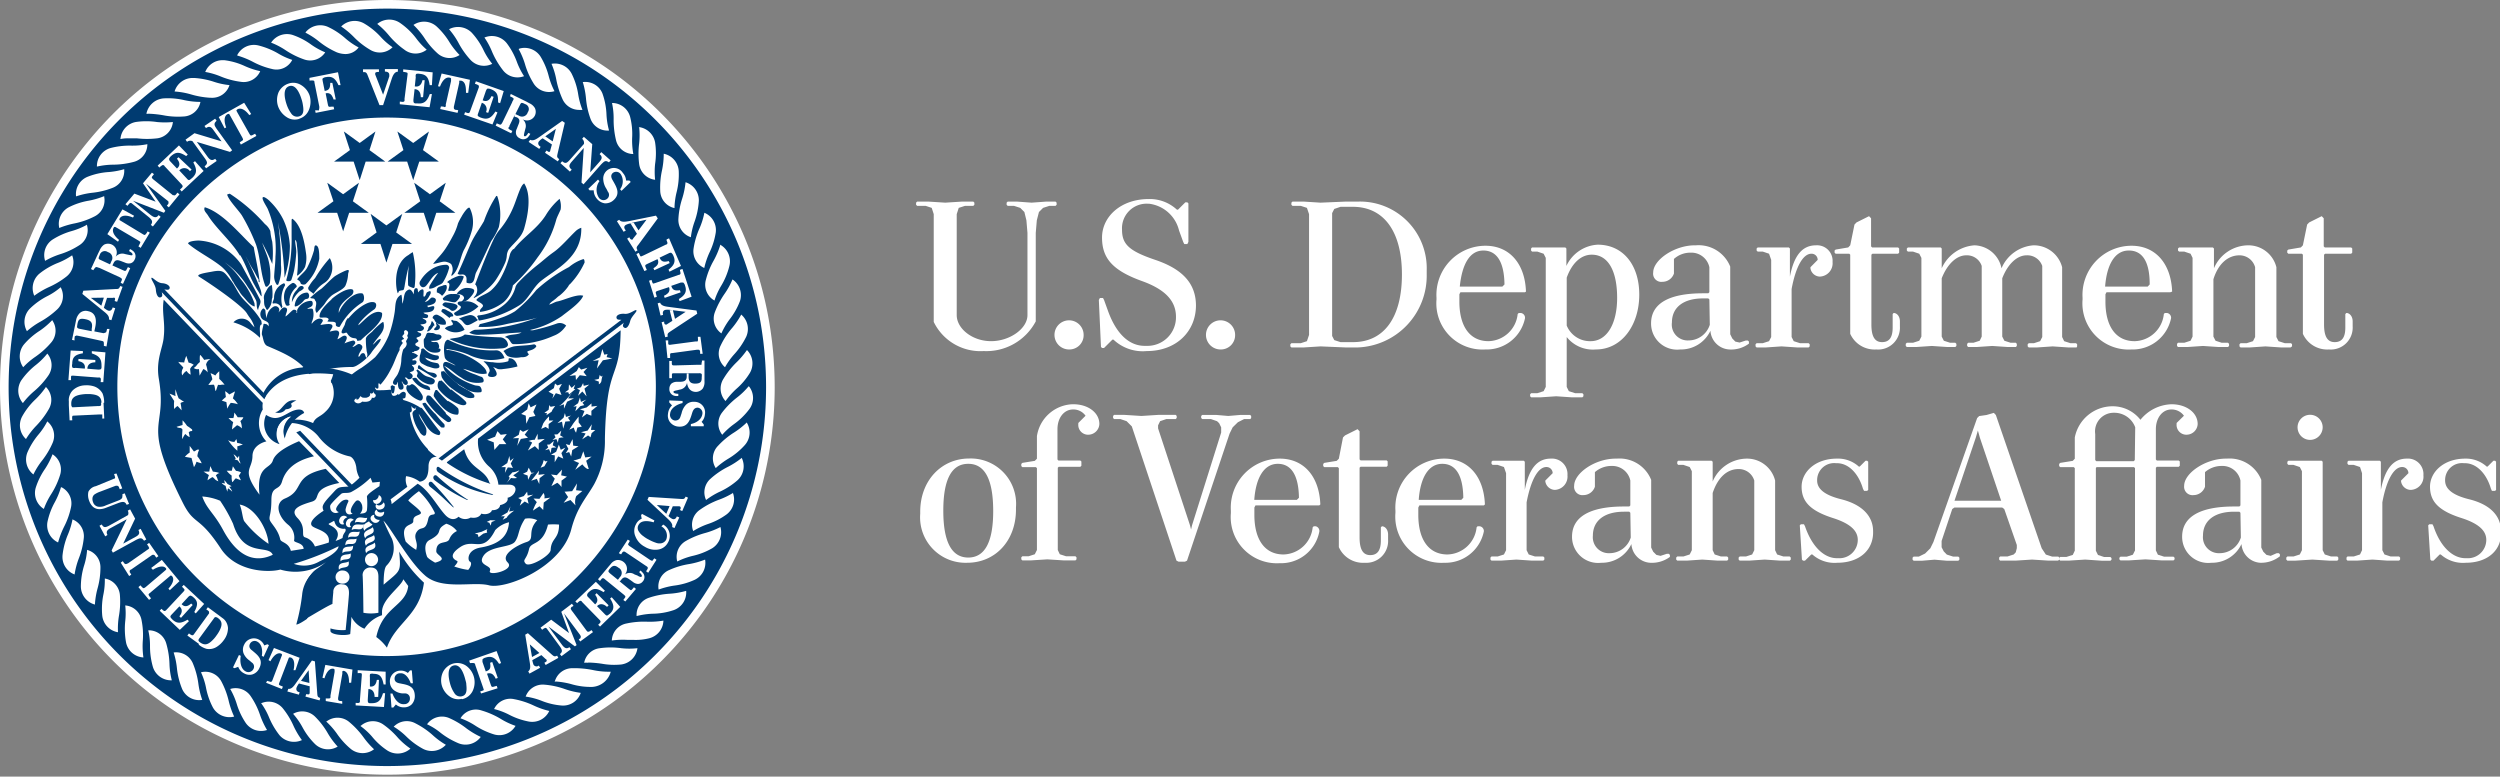 <svg xmlns="http://www.w3.org/2000/svg" width="235" height="73"><rect width="100%" height="100%" fill="#808080" stroke="none"/><g fill="none"><path fill="#FFF" d="M99.221 19.35h-.58l-.59.19-.39.39-.2.78-.1 1.18v8.32a5.25 5.25 0 01-4.89 2.79 4.88 4.88 0 01-4.7-2.74V20.13l-.19-.59-.57-.19h-.8l-.1-.1v-.2l.1-.1h1.07l1.57.1 1.57-.1h1.07l.1.1v.2l-.1.1h-.78l-.59.19-.19.59v9.49c0 1.27 1.47 2.45 3.23 2.45s3.42-1.18 3.42-2.45v-7.73l-.1-1.18-.19-.78-.39-.39-.59-.19h-.59l-.1-.1v-.2l.1-.1h.88l1.37.1 1.37-.1h.88l.1.1v.2l-.1.1zm1.27 13.5a1.37 1.37 0 111.37-1.37 1.34 1.34 0 01-1.37 1.37zm7.31.15a4 4 0 01-3.14-1.08h-.09l-.79.79h-.19l-.1-.1-.2-4.41.1-.19h.29l.1.19.39 1.08c.79 2.15 2 3.23 3.43 3.23h.2a2.68 2.68 0 002.74-2.74c0-1.47-1-2.55-3.14-3.33-2.8-1-3.81-2.15-3.81-4.11 0-1.96 1.76-3.62 4.4-3.62a3.76 3.76 0 012.64 1h.1l.69-.69h.19l.1.1v3.62l-.1.2h-.29l-.1-.2-.39-1.07a3.32 3.32 0 00-2.82-2.52h-.1a2.31 2.31 0 00-2.44 2.45c0 1.37.68 2 3.13 2.83 2.6.88 3.82 2.25 3.82 4.31-.02 2.45-1.88 4.26-4.62 4.26zm6.93-.15a1.37 1.37 0 111.37-1.37 1.34 1.34 0 01-1.37 1.37zm12.92-.19h-1.17l-2.35-.1-1.57.1h-1.17l-.1-.1v-.2l.1-.1h.88l.58-.19.2-.59V20.13l-.2-.59-.58-.19h-.78l-.1-.1v-.2l.1-.1h1.07l1.57.1 2.35-.1h1.17a6.27 6.27 0 016.46 6.46v.39a6.75 6.75 0 01-6.46 6.86zm-.49-13.22h-1.15l-.59.2-.2.39v11.55l.2.39.59.19h1.17c2.94 0 4.6-2.34 4.6-6.36 0-4.02-1.68-6.36-4.62-6.36zm16.19 8.03h-6.07l-.1.19v.69c0 2.35 1 3.72 2.74 3.72a2.83 2.83 0 002.74-2.55l.1-.1h.19a.45.45 0 01.4.49 3.68 3.68 0 01-3.72 2.94 4.34 4.34 0 01-4.6-4.7V28a4.62 4.62 0 014.6-4.9c2.25 0 3.72 1.67 3.81 4.31l-.09.06zm-3.92-3.92c-1.27 0-2 1.28-2.21 3.39h4l.2-.2c-.03-2.11-.71-3.19-1.99-3.19zm10.58 9.3a3.15 3.15 0 01-2.74-1.17v4.69l.2.4.59.19h.68l.1.1v.19l-.1.1h-1l-1.46-.1-1.47.1h-.88l-.1-.1v-.19l.1-.1h.58l.59-.19.2-.4V24.24l-.2-.39-.59-.2h-.5l-.09-.1v-.19l.09-.1h3.13l.1.1V25a3.45 3.45 0 012.94-2c2.35 0 3.91 1.86 3.91 4.7s-1.63 5.15-4.08 5.15zm-.39-8.91c-1 0-1.86.79-2.35 2.16v4.5a2.36 2.36 0 002.25 1.47c1.49 0 2.49-1.57 2.49-4.07s-.82-4.06-2.39-4.06zm12.92 8.91a1.88 1.88 0 01-1.76-1.76 3.06 3.06 0 01-2.84 1.76 2.45 2.45 0 01-2.74-2.45c0-1.86 1.66-2.83 4.89-2.83h.49l.1-.1v-2.35a1.73 1.73 0 00-1.76-1.37 2.3 2.3 0 00-1.57.59v1.37a1.14 1.14 0 01-1.08.78.77.77 0 01-.87-.88c0-1.18 2-2.55 3.91-2.55h.1a3.2 3.2 0 013.23 2v6.36l.19.39.29.3.4.09.58-.19h.2l.1.1v.19a2.79 2.79 0 01-1.86.55zm-1.86-4.7l-.1-.1h-.49c-1.86 0-2.93.85-2.93 2.26a1.49 1.49 0 001.56 1.69 2.1 2.1 0 002-1.47l-.04-2.38zm10.38-2.15a.92.92 0 01-.88-.78v-.1l.68-.69a.57.57 0 00-.59-.58c-.78 0-1.47 1.21-1.86 3.32v4.51l.2.39.59.19h.81l.1.1v.2l-.1.1h-1.08l-1.47-.1-1.46.1h-.88l-.1-.1v-.2l.1-.1h.58l.59-.19.2-.39v-7.25l-.2-.58-.59-.2h-.48l-.1-.1v-.19l.1-.1h2.93l.1.1V26c.39-2 1.17-2.94 2.45-2.94a1.46 1.46 0 011.56 1.57 1.25 1.25 0 01-1.2 1.37zm5.31 6.85a2.51 2.51 0 01-2.45-1.47v-7.44l-.09-.09h-1.28l-.1-.1v-.2l.1-.09 1.18-.2.19-.2.4-1.95.19-.2 1.18-.59.19.2v2.64l.1.1h2.44l.1.1v.39l-.1.1h-2.41l-.1.09v6.56c0 1.08.29 1.66 1 1.66s1-.48 1-1.37v-1.27l.09-.1c.3 0 .59.3.59.79v.49a2.05 2.05 0 01-2.22 2.15zm18.83-.19h-.78l-1.47-.1-1.47.1h-.78l-.1-.1v-.2l.1-.1h.49l.58-.19.2-.39V25a1.48 1.48 0 00-1.47-1c-.88 0-1.76.79-2.29 2.16v5.48l.2.39.59.19h.49l.09.1v.2l-.09.1h-.75l-1.47-.1-1.47.1h-.79l-.1-.1v-.2l.1-.1h.49l.59-.19.19-.39V25a1.46 1.46 0 00-1.46-1c-.88 0-1.76.79-2.3 2.16v5.48l.2.39.59.19h.49l.1.1v.2l-.1.1h-.74l-1.47-.1-1.47.1h-.88l-.1-.1v-.2l.1-.1h.58l.59-.19.2-.39v-7.4l-.2-.39-.59-.2h-.48l-.1-.1v-.19l.1-.1h3.09l.09.1v1.86a3.66 3.66 0 013.08-2.16 2.67 2.67 0 012.54 2.16 3.55 3.55 0 013-2.16 2.75 2.75 0 012.7 2.06v6.56l.19.39.59.19h.53l.1.1v.2l-.05.1zm8.81-5.19h-6l-.1.19v.69c0 2.35 1 3.72 2.74 3.72a2.83 2.83 0 002.75-2.55l.09-.1h.2a.45.45 0 01.39.49 3.68 3.68 0 01-3.72 2.94 4.34 4.34 0 01-4.6-4.7V28a4.62 4.62 0 014.6-4.9c2.25 0 3.72 1.67 3.82 4.31l-.17.06zm-3.92-3.92c-1.27 0-2.05 1.28-2.21 3.39h4l.19-.2c.01-2.11-.67-3.19-1.95-3.19h-.03zm15.22 9.11h-.89l-1.47-.1-1.46.1h-.88l-.1-.1v-.2l.1-.1h.58l.59-.19.2-.39v-6.56a1.52 1.52 0 00-1.47-1.12c-1.08 0-2 .79-2.45 2.25v5.39l.2.39.58.19h.59l.1.1v.2l-.1.1h-.88l-1.47-.1-1.47.1h-.88l-.09-.1v-.2l.09-.1h.59l.59-.19.19-.39v-7.4l-.19-.39-.59-.2h-.49l-.1-.1v-.19l.1-.1h3.18l.1.1v1.86a3.53 3.53 0 013.23-2.16 2.71 2.71 0 012.64 2.06v6.56l.2.39.59.19h.59l.09.1v.2l-.14.1zm3.61.19a2.51 2.51 0 01-2.45-1.47v-7.44l-.09-.09h-1.28l-.1-.1v-.2l.1-.09 1.18-.2.19-.2.4-1.95.19-.2 1.18-.59.19.2v2.64l.1.1h2.48l.1.1v.39l-.1.1h-2.45l-.1.09v6.56c0 1.08.29 1.66 1 1.66s1-.48 1-1.37v-1.27l.1-.1c.29 0 .59.3.59.79v.49a2.06 2.06 0 01-2.23 2.15zM90.911 52.9a4.27 4.27 0 01-4.41-4.6v-.2c0-2.93 2-5 4.6-5a4.26 4.26 0 014.4 4.6v.2c0 2.94-1.95 5-4.59 5zm.1-9.3c-1.56 0-2.34 1.467-2.34 4.4 0 2.933.78 4.403 2.34 4.41 1.573 0 2.357-1.47 2.35-4.41-.007-2.94-.79-4.407-2.35-4.4zm11.35-2.74a.92.92 0 01-1-1v-.1l.68-.68a1.39 1.39 0 00-1.17-.59c-.85 0-1.47.78-1.47 1.86v2.84l.09.1h2.06l.1.09v.4l-.1.1h-2.03l-.09.09v7.73l.19.4.59.19h.88l.1.1v.19l-.1.1h-1.08l-1.56-.1-1.57.1h-.78l-.1-.1v-.19l.1-.1h.59l.58-.19.2-.4V44l-.1-.09h-1.27l-.1-.1v-.2l.1-.1 1.17-.19.2-.2V41a3.52 3.52 0 013.33-3h.1c1.36 0 2.44.78 2.44 1.86a1.05 1.05 0 01-.98 1zm15.17-1.47h-.58l-.59.3-.49.48-.29.59-4 11.94-.2.1h-.59l-.2-.1-4.2-12.62-.49-.49-.59-.2h-.59l-.09-.1v-.19l.09-.1h1l1.57.1 1.57-.1h1.66l.09.1v.19l-.09.1h-.88l-.59.2-.19.39v.29l3 9.11.1.39.09-.39 2.74-8.72v-.49l-.19-.39-.2-.19-.58-.2h-.81l-.1-.1v-.19l.1-.1h1.28l1.17.1 1.17-.1h.88l.1.1v.19zm6.48 8.12h-6l-.1.2v.69c0 2.35 1 3.72 2.74 3.72a2.83 2.83 0 002.74-2.55l.1-.1h.19a.45.45 0 01.33.53 3.66 3.66 0 01-3.72 2.94 4.34 4.34 0 01-4.59-4.7V48a4.61 4.61 0 014.59-4.89c2.26 0 3.72 1.66 3.82 4.31l-.1.09zm-3.9-3.91c-1.27 0-2.06 1.27-2.21 3.39h4l.2-.2c-.03-2.11-.72-3.19-1.99-3.19zm8.18 9.3a2.49 2.49 0 01-2.44-1.47V44l-.1-.09h-1.27l-.1-.1v-.2l.1-.1 1.17-.19.2-.2.39-2 .19-.19 1.18-.59.19.2v2.64l.1.1h2.45l.09.09v.4l-.09.1h-2.45l-.1.09v6.56c0 1.07.29 1.66 1 1.66s1-.49 1-1.37v-1.24l.1-.1c.29 0 .58.3.58.78v.5a2.05 2.05 0 01-2.19 2.15zm11.19-5.39h-6.06l-.1.2v.69c0 2.35 1 3.72 2.74 3.72a2.83 2.83 0 002.74-2.55l.09-.1h.2a.45.45 0 01.39.49 3.68 3.68 0 01-3.72 2.94 4.34 4.34 0 01-4.59-4.7V48a4.6 4.6 0 014.59-4.89c2.25 0 3.72 1.66 3.82 4.31l-.1.09zm-3.91-3.91c-1.27 0-2.06 1.27-2.21 3.39h4l.19-.2c-.03-2.11-.71-3.19-1.98-3.19zm10.58 2.45a.94.94 0 01-.89-.79v-.09l.69-.69a.58.58 0 00-.59-.58c-.78 0-1.46 1.21-1.86 3.32v4.5l.2.4.59.19h.78l.1.1v.19l-.1.1h-1.06l-1.47-.1-1.46.1h-.88l-.1-.1v-.19l.1-.1h.58l.59-.19.2-.4v-7.24l-.2-.58-.59-.2h-.48l-.1-.1v-.2l.1-.09h2.93l.1.09v2.65c.39-2 1.17-2.94 2.44-2.94a1.46 1.46 0 011.57 1.57 1.25 1.25 0 01-1.19 1.37zm8.96 6.85a1.88 1.88 0 01-1.76-1.76 3.06 3.06 0 01-2.84 1.76 2.45 2.45 0 01-2.74-2.45c0-1.86 1.66-2.84 4.89-2.84h.49l.1-.1v-2.34a1.73 1.73 0 00-1.76-1.37 2.34 2.34 0 00-1.57.58v1.37a1.14 1.14 0 01-1.08.79.78.78 0 01-.87-.88c0-1.18 1.95-2.55 3.91-2.55h.1a3.2 3.2 0 013.23 2v6.36l.19.39.3.3.39.09.58-.19h.2l.1.1v.19a2.84 2.84 0 01-1.86.55zm-1.86-4.7l-.1-.1h-.49c-1.86 0-2.93.85-2.93 2.25a1.5 1.5 0 001.56 1.65 2.1 2.1 0 002-1.47l-.04-2.33zm14.98 4.5h-.88l-1.47-.1-1.47.1h-.88l-.1-.1v-.19l.1-.1h.59l.58-.19.2-.4v-6.55a1.52 1.52 0 00-1.47-1.08c-1.08 0-1.95.78-2.44 2.25v5.38l.19.4.59.19h.58l.1.1v.19l-.1.1h-.87l-1.47-.1-1.47.1h-.88l-.1-.1v-.19l.1-.1h.58l.59-.19.2-.4v-7.43l-.2-.39-.59-.2h-.49l-.09-.1v-.2l.09-.09h3.14l.1.09v1.86a3.52 3.52 0 013.22-2.15 2.72 2.72 0 012.65 2.06v6.55l.19.4.59.19h.59l.1.1v.19l-.1.1zm4.47.2a3.13 3.13 0 01-2.34-.78h-.1l-.59.58h-.19l-.1-.1-.2-3.22.1-.1h.29l.1.19c.63 1.86 1.76 3 3 3h.1a1.73 1.73 0 001.86-1.72c0-.85-.68-1.53-2.35-2.06-2.15-.69-2.93-1.57-2.93-2.94 0-1.37 1.27-2.64 3.32-2.64a2.91 2.91 0 012.06.75h.08l.55-.55h.15l.1.09v2.65l-.1.09h-.29l-.1-.19c-.43-1.47-1.37-2.41-2.45-2.41h-.09a1.6 1.6 0 00-1.77 1.63c0 .78.69 1.37 2.26 1.76 1.95.49 3 1.57 3 3 .06 1.79-1.31 2.97-3.37 2.97zm20.75-.2h-.88l-1.56-.1-1.57.1h-1.43l-.09-.1v-.19l.09-.1h.69l.59-.19.19-.2.1-.39v-.3l-1.18-3.38-.19-.14h-4.5l-.2.14-1 3v.59l.2.39.29.3.59.19h.49l.1.1v.19l-.1.1h-1.07l-1.17-.1-1.18.1h-.78l-.1-.1v-.19l.1-.1h.49l.59-.29.49-.49.29-.59 4.11-11.65.19-.19.69-.1.69-.2.19.2 4.31 12.53.39.59.59.19h.58l.1.1v.19l-.13.09zm-7.34-11.55l-.19-.68-.2.68-2 5.92h4.39l-2-5.92z"/><path fill="#FFF" d="M205.601 40.86a.92.92 0 01-1-1v-.1l.69-.68a1.42 1.42 0 00-1.18-.59c-.84 0-1.46.78-1.46 1.86v2.84l.09.1h2.06l.1.09v.4l-.1.1h-2.06l-.09.09v7.77l.19.4.59.19h.88l.1.1v.15l-.1.1h-1.08l-1.56-.1-1.57.1h-.78l-.1-.1v-.15l.1-.1h.59l.58-.19.2-.4V44l-.1-.09h-3.52l-.06.09v7.77l.2.4.58.19h.59l.1.1v.15l-.1.1h-.78l-1.59-.11-1.57.1h-.78l-.1-.1v-.15l.1-.1h.59l.59-.19.19-.4V44l-.1-.09h-1.27l-.1-.1v-.2l.1-.1 1.18-.19.19-.2v-2a3.62 3.62 0 013.53-2.93 3.31 3.31 0 012.64 1.27 3.91 3.91 0 012.93-1.46c1.37 0 2.45.78 2.45 1.86a1.05 1.05 0 01-.98 1zm-4.89-.69a2.09 2.09 0 00-2-1.37 1.75 1.75 0 00-1.76 2v2.45l.1.1h3.52l.1-.1.04-3.08z"/><path fill="#FFF" d="M212.461 52.9a1.88 1.88 0 01-1.76-1.76 3.06 3.06 0 01-2.84 1.76 2.45 2.45 0 01-2.74-2.45c0-1.86 1.66-2.84 4.89-2.84h.49l.1-.1v-2.34a1.72 1.72 0 00-1.76-1.37 2.36 2.36 0 00-1.57.58v1.37a1.14 1.14 0 01-1.07.79.79.79 0 01-.89-.88c0-1.18 2-2.55 3.92-2.55h.1a3.2 3.2 0 013.23 2v6.36l.19.39.3.3.39.09.57-.25h.2l.1.1v.19a2.84 2.84 0 01-1.85.61zm-1.86-4.7l-.1-.1h-.49c-1.86 0-2.93.85-2.93 2.25a1.5 1.5 0 001.56 1.65 2.1 2.1 0 002-1.47l-.04-2.33zm9.11 4.5h-.79l-1.56-.1-1.57.1h-.78l-.1-.1v-.19l.1-.1h.58l.59-.19.2-.4v-7.43l-.2-.39-.59-.2h-.48l-.1-.1v-.2l.1-.09h3.13l.09.09v8.32l.2.4.59.19h.59l.09.1v.19l-.09.1zm-2.55-11.35a1.18 1.18 0 111.17-1.18 1.19 1.19 0 01-1.17 1.18zm9.42 4.7a.94.94 0 01-.88-.79v-.09l.69-.69a.58.58 0 00-.59-.58c-.78 0-1.47 1.21-1.86 3.32v4.5l.2.4.58.19h.79l.1.1v.19l-.1.1h-1.08l-1.42-.1-1.47.1h-.88l-.09-.1v-.19l.09-.1h.59l.59-.19.19-.4v-7.24l-.19-.58-.59-.2h-.49l-.1-.1v-.2l.1-.09h2.94l.1.09v2.65c.39-2 1.17-2.94 2.44-2.94a1.46 1.46 0 011.56 1.57 1.24 1.24 0 01-1.22 1.37zm5.2 6.85a3.14 3.14 0 01-2.35-.78h-.1l-.58.58h-.2l-.1-.1-.2-3.22.1-.1h.3l.1.19c.62 1.86 1.75 3 3 3h.1a1.73 1.73 0 001.86-1.72c0-.85-.69-1.53-2.35-2.06-2.16-.69-2.94-1.57-2.94-2.94 0-1.37 1.27-2.64 3.33-2.64a2.9 2.9 0 012 .75h.08l.55-.55h.16l.09.09v2.65l-.09.09h-.3l-.09-.19c-.43-1.47-1.38-2.41-2.45-2.41h-.1a1.59 1.59 0 00-1.76 1.63c0 .78.68 1.37 2.25 1.76 2 .49 3 1.57 3 3 .11 1.79-1.26 2.97-3.31 2.97zM36.421 0a36.41 36.41 0 1036.4 36.4C72.816 16.3 56.521.006 36.421 0z"/><path fill="#003B71" d="M44.941 41.23a3.08 3.08 0 001.07 2.66 2.65 2.65 0 01.84 1.67h1c1 0 .63 1.07-.14 1.23.11.45-.46.64-.7.69 0 0 0 .48-.77.48-.05.24-.49.48-1 .32 0 0-.18.51-1 .37a1 1 0 01-1.14-.08s-.54.62-1.28-.2c-.74-.82-1.54-2.33-2.56-2.9l-2.45 1.92a1.1 1.1 0 00-.1-.45l1.58-1.18a1.54 1.54 0 01-.12-1c.464.06.905.24 1.28.52.69-.09.83-.71.83-1.44 0-.47.23-.95.78-.88-1-.6-2-2.08-3.33-3.43l-1-.94a8.29 8.29 0 00-1.34-1c.21.07.414.157.61.26-.7-.71-1.31-1.33-1.65-1.74-1.09-1.27-3.68-1.73-5.92-1.62l.06.05a4.46 4.46 0 00-3.78 2.49c0 .09.19.3.14.44.86-1.55 2.72-2.69 6.47-2.29a2.91 2.91 0 01-.23.63 2.38 2.38 0 01-.51 2.9c-.48.49-.93.49-1.15 1.06a3.8 3.8 0 00-2.07-.28c-.07 0-.14.18-.19.27a3.49 3.49 0 012.74 1.24 5 5 0 003 1.91s.43.13.58 1a2.4 2.4 0 00.3 1c-.29.29-.85.81-1.09.83-.78.06-.87 0-1.31.49-.44.49-1.09 1.1-1.06 1.47a.82.82 0 00.09.31c-.88.56-1.49 1.19-1 1.5.49.31 1.66.49 1.48 1.49-.42.14-.85.26-1.3.37a1.45 1.45 0 00-.93-.86c-.43-.14.17-.91-.7-1.81s.43-1.26 1.36-1.55c.93-.29-.2-1.2 2.56-1.75l-1.27-1.33c-3.26.7-1.89 2-3.86 2.8-1 .45-.59 1.72.33 2.46.44.356.65.923.55 1.48 0 .22.87.19.9.78l-1.2.19c-.21-.8-.92-.77-1-1.08-.22-1-.95-1.54-1-1.89-.05-.35.16-.46.17-1.83.01-1.37.73-.8 1-1.72.27-.92 1-1.91 3-2.37l-1.4-1.42c-.6.26-2.18.94-2.46 1.81-.28.87-1.56.43-1.26 3.22-1.75-2.38-.69-2.29-.66-3.61 0-1.14 1.31-1.4 1.31-1.4a2.46 2.46 0 01-.34-3 2 2 0 010-.62l-9.31-9.7c-.2 1.21.16 2.12 0 3.51-.07 1-.76 2.14-.46 3.93.85 5-1.75 3.66 2.24 11.62 1.11 2.23 1.48 1.13 3.57 4.31 1.47 2.26 4.54 2.29 5.61 2a5 5 0 004.29-.7c-1 .81-1 .59-1.56 1.36-.84 1.22-.26 2.92-.48 4.06.44-.25 2.23-1.34 2.65-1.49 0 0 0-.31.08-1.1a.71.71 0 01.86-.74c.36 0 .65.24.61.92-.04.68-.31 3.37-.31 3.37a3.83 3.83 0 01-1.43-.15v.23c0 .39 1.44.49 1.86.3 0 0 .11-1.27.11-1.62a2.31 2.31 0 001.23 1.12 3.08 3.08 0 011.65-1.27v-.38c.06-1.19 1.83-2.35 2-3l.46.63c-.21 1.91-2.41 1.94-3 4.8a4.45 4.45 0 011 1c.81-2.35 3.08-3 3.48-6.11a12.33 12.33 0 01-2.33-2.92c.19 2 .11 1.75-1.46 3.11 0-1.35.15-1.65.27-1.79a2.34 2.34 0 00.51-2.53c-.32-.62-.59-1.2-.8-1.7.68.63 2.31 3.73 3.83 5.08 1.58 1.52 4.6.6 6.1 1s6.79-1.63 7.73-5.27c.55-2.12 1.46-3 2.16-4.25a8.56 8.56 0 001-4.23c.15-7.37 1.42-5.27 1.48-10.22l-13.4 10.18z"/><path fill="#003B71" d="M26.281 41.75a2 2 0 01-1.27-2.75c.81.51 1.27.29 2.11-.18.84-.47 1.38-.39 1.47 0a3.52 3.52 0 00-1.82 2.4 1.71 1.71 0 01.61-2.06 1.68 1.68 0 00-1.1 2.59z"/><path fill="#003B71" d="M27.371 37.94a1.58 1.58 0 01.49-.29c-1.12-.22-1.28 1-2 1.1a.84.84 0 001-.28c.33 0 .73-.19.48-.52l.03-.01zm-12.08-10.65c.21-.17.53.06.64-.15.11-.21-.19-.49-.69-.52-.5-.03-.9-.6-1-.5-.1.1.38.64.41 1.11.03.47.22.84.49.7s-.06-.47.15-.64zm43.28 2.87c-.18-.2-.52 0-.61-.25-.09-.25.27-.46.77-.41.5.05 1-.46 1.09-.33.09.13-.47.56-.58 1-.11.44-.34.8-.59.61-.25-.19.1-.42-.08-.62zm-25.53 15.89l-5.19-5.41.36-.15 5.21 5.43z"/><path fill="#003B71" d="M24.851 37.53l-9.82-10.24.26-.26 9.71 10.13zm16.69 5.77l17.3-13.11-.23-.28-17.39 13.18z"/><path fill="#FFF" d="M26.731 41.19a1.72 1.72 0 01.61-2.06 1.81 1.81 0 00-1.26 1.2c.106.356.337.661.65.86z"/><path fill="#003B71" d="M46.011 45.38c-.41-1.32-1.87-1.26-2.36-3.1 0-.07-.09 0-.09 0l-1.55 1.16v.07a14.67 14.67 0 004 1.94c.09.03.11-.02 0-.07z"/><path fill="#FFF" d="M19.011 46.67a5.23 5.23 0 011.68.4 14.58 14.58 0 011.22 2.17c1 3.24 3.28 1.89 3.73 2.91-1.39.66-3.12.54-4.67-2.33-.86-1.6-1.52-1.93-1.96-3.15zm3.52.76c.24.55.27 1.36.44 1.58a10.12 10.12 0 002.27 2.11c-.07-1.4-1.32-3.47-2.71-3.69zm-5.02-13.98a3.05 3.05 0 00-.2.64c-.11-.06-.43 0-.54-.09 0 .14.51.51.45.59a.76.76 0 00-.09.7s.23-.38.42-.41a.85.85 0 00.37.34l-.05-.54a.93.93 0 01.34-.38 1 1 0 00-.48-.21l-.22-.64zm-1.01 3.14a2.49 2.49 0 000 .65 5.36 5.36 0 00-.57-.24l.44.69a4 4 0 000 .76s.21-.25.33-.28l.37.4a5.82 5.82 0 00-.1-.68.52.52 0 01.34-.11l-.52-.34a7.07 7.07 0 01-.29-.85zm.66 2.92v.44l-.56.17s.06.1.37.11c0 0 .14.05.17.13s-.06.58 0 .92c0 0 .18-.44.3-.48a1 1 0 00.39.29 3.78 3.78 0 00-.09-.44.33.33 0 01.3-.13s.07-.06 0-.16a4.5 4.5 0 00-.46-.33 3.31 3.31 0 00-.42-.52zm.22 3.43l.62.11.23.86a1.83 1.83 0 00.24-.51c.158.066.322.116.49.15a2.61 2.61 0 00-.41-.66 1.71 1.71 0 01.17-.61c-.24-.09-.34.16-.5.15l-.39-.52v.63a2 2 0 00-.45.4zm2.39.87l-.1.52h-.54l.51.33a1.74 1.74 0 00-.13.49 3.51 3.51 0 01.45-.3s.07 0 .26.22a.87.87 0 00.31.17 1.53 1.53 0 01-.1-.26 1.27 1.27 0 00-.14-.29s.18-.22.34-.21c0 0-.06-.08-.62-.15l-.24-.52zm1.3 1.34l.07.3-.31-.06a1 1 0 00.38.28c.033.19.09.375.17.55 0 0 0-.27.08-.31.126.092.247.192.36.3 0-.13-.24-.38-.26-.44-.02-.06.18 0 .19-.07a2.36 2.36 0 00-.36-.2s-.29-.39-.32-.35zm.72-.9h-.48c.133.176.292.33.47.46a1.78 1.78 0 00.05.61c.07 0 .28-.38.36-.35l.46.18-.21-.43a2.43 2.43 0 00.21-.32 1.36 1.36 0 00-.47-.14l-.29-.43-.1.42zm.82-.68s-.09-.29-.14-.33a1.29 1.29 0 000-.4l-.14.21s-.22-.29-.38-.34c0 0 .14.24.21.4l-.11.07.31.1s.18.29.25.29zm-1.17-2.2c.24.374.532.711.87 1v-.42a1.05 1.05 0 00.24-.07 1.11 1.11 0 01.28-.07 1.16 1.16 0 00-.53-.17l-.08-.37-.19.27a1.13 1.13 0 01-.59-.17zm1.29-1.1a1.53 1.53 0 00-.14-.69s.25-.18.28-.36h-.53a4.31 4.31 0 00-.32-.44 2.05 2.05 0 01-.08.52h-.46c.13.145.278.272.44.38a3.16 3.16 0 00-.11.69l.47-.4c.173.06.328.163.45.3zm-.37-2.27a2.25 2.25 0 00-.47-.55l.2-.66-.54.29a1.83 1.83 0 00-.39-.31l.07.55a3.83 3.83 0 00-.38.34l.43.14.08.62a2.72 2.72 0 01.33-.55c.228.015.453.059.67.13zm-2.57-2.92c.073.185.13.375.17.57 0 0-.31.46-.37.51-.06.05.36 0 .48 0s.13.45.18.57c.05.12.15-.36.25-.56a.64.64 0 00.29 0 .86.86 0 01.32 0 3 3 0 00-.5-.55v-.72a1.65 1.65 0 00-.37.4 1.86 1.86 0 00-.45-.22zm-1-1.65c-.02.2-.02.4 0 .6a1.69 1.69 0 00-.28.28 1 1 0 01-.3.28.59.59 0 00.49.1l.06.62.35-.62a.86.86 0 01.41.32 3.27 3.27 0 00-.15-.73.73.73 0 01.43-.53 3.78 3.78 0 00-.61.08 3.39 3.39 0 00-.31-.41s-.04-.1-.09.01zm30.9 4.48l-.13.58-.57.42.43.16.05.76.29-.61.57-.12-.2-.38.3-.7-.55.27zm2.48-1.86l-.11.44-.5.33.47.26-.11.39.33-.51.53.17-.22-.58.26-.46-.42.14zm-5.41 4.48l-.22.52-.75.29.62.24.06.71.48-.54h.65l-.34-.45.38-.5-.57.07zm2.12-.13l-.12.48-.55.32.56-.02-.15.73.34-.65.67-.11-.31-.29.37-.5-.53.23zm2.75-2.32l-.06.44-.4.29.26.04-.08.19.5-.34.08-.18.25-.36-.42.08zm-3.75 4.78l-.2.67-.56.38h.41l-.07.54.27-.51s.36 0 .49.07l-.21-.44.28-.51-.34.26-.07-.46zm.29 1.54l-.37.4s.11 0 .09.16a2.13 2.13 0 01-.33.51l.48-.54c.185.034.375.034.56 0l-.36-.25s.54-.33.57-.47a1.62 1.62 0 01-.64.19zm.99.14l.44.16.04.4.28-.56.32-.1h-.3l-.24-.48-.15.38zm1.53.96l.03-.55.5-.38-.61.06.06-.39-.38.5-.36.45.53-.18zm-1.07-3.15l.66-.41.36.35v-.61l.57-.42-.67.06v-.55l-.28.57c-.2 0-.397.041-.58.12a.77.77 0 01.34.15l-.4.74zm1.25-2.03l.42-.19.28.19v-.46l.45-.33h-.41v-.39a3.37 3.37 0 00-.55.67l-.19.51zm2.14-1.9l.3-.66.65-.31h-.56l.39-.55s-.55.65-.79.89a1.93 1.93 0 01-.45.38l.46-.17v.42zm.09.41l-.12.43-.58.52.43-.14.11.66.2-.67.46-.04-.21-.32.28-.21-.47.13zm-3.55 7.39l-.31.41-.53.18.33.2-.18.52.46-.39.37.21-.13-.52.56-.33-.52.08zM48.331 48s-.61.42-.69.66l-.39.2.2-.33h-.36l.61-.36.28-.57-.12.49.47-.09zm-2.48 1.72l-.59.27-.63.16.29.09.06.26.45-.34.37-.1s-.12-.22.05-.34zm.74-.8l-.38.15-.09.34-.12-.27-.24-.08.33-.16z"/><path fill="#003B71" d="M49.301 47.88l-.14.28-.37.15.19-.27z"/><path fill="#FFF" d="M50.151 46.86l.31.34a3.87 3.87 0 00-.37.8l.62-.41.35.35.05-.7.62-.46-.56.07a.66.66 0 00-.08-.51l-.38.55-.56-.03zm1.68-1.16l.55-.32a1.8 1.8 0 01.4.4v-.6l.51-.38-.54-.12.08-.54-.49.53-.54-.07.35.4-.32.7zm1.95.47l.46-.73-.09.64.59.07-.57.48a1.36 1.36 0 00-.07.88l-.48-.51-.64.26.42-.54-.33-.5.71-.05zm.29-2.01l.67-.51s.39.51.6.43l-.24-.77.51-.39-.6.08-.18-.58-.24.67-.69.21.53.22-.36.64zm-1.93-.71l.33-.55.48.21-.18-.52.37-.51-.43.2-.18-.48-.25.66-.49.29.36.05zm1.55-.54l.1-.6.59-.36-.5-.06-.06-.61-.29.56-.34-.1.24.46-.25.39.32-.1zm1.03-1.61l.56-.37.23.18.1-.39.35-.3-.41-.01.08-.53-.39.59-.63.16.44.12zm-.57-.63l.12-.48.42-.09-.3-.4v-.54l-.49.63-.39.6.43-.2c.03.174.103.34.21.48zm1.44-1.6v-.45l.57-.47-.56.07v-.3l-.46.38-.63.17.43.16-.24.61.46-.34c.137.073.28.13.43.17zm-.48-1.51l-.5.22-.1-.41-.17.53-.45.33.31-.05-.12.48.47-.48.37-.1-.17-.22zm-3.01 3.28l.12.27-.29.26.37-.1.15.37a1.49 1.49 0 01.09-.46 1.3 1.3 0 01.44-.06l-.33-.2.11-.44-.36.35-.3.01z"/><path fill="#FFF" d="M51.421 41.8l.11.26-.29.26.37-.1.15.38s.06-.4.08-.47c.02-.07.45-.06.45-.06a1.13 1.13 0 00-.33-.2c.022-.147.06-.29.11-.43l-.4.34-.25.02zm-.31 1.45l-.1.34-.2.38.36-.14.3-.51-.18.06zm3.3-8.74l-.2.37-.68.46.57-.07.04.45.36-.45.65.09-.3-.39.36-.4-.58.17zm-.07 2.69l.4-.4.4.46-.2-.73.45-.38-.52.12-.06-.26-.2.39-.38.13.28.14zm-.86-1.07l.25.33.34-.3-.15.38.16.04-.59.5-.07-.21-.31.01.34-.25z"/><path fill="#003B71" d="M55.531 37.31l.36-.35a.86.86 0 01-.39-.15l.03.5zm.77-.79l.24-.27a.39.39 0 00.28.19.74.74 0 01-.52.08z"/><path fill="#FFF" d="M56.381 35.23l-.1.39-.42.09.43.16v.25a.43.43 0 00.25-.37 2.09 2.09 0 01.12-.48s-.12.28-.28-.04zm.24-2.42l-.21.77-.7.35.56-.07-.16.78.56-.77.89-.18-.54-.12.09-.29-.31.06z"/><path fill="#003B71" d="M57.011 34.36s0 .4-.12.48l.5-.33a.36.36 0 01-.38-.15z"/><path fill="#FFF" d="M41.951 49.23c.399.116.75.358 1 .69a1.38 1.38 0 00-.71.76c-.23.52-1.23.02-1.23 1.15 0 .38 1.23.71-.11 1.06 0 0-.69-.38-.76-.57-.07-.19-.43-1.21.24-1.56 1.46-.76.41-.92 1.57-1.53zm-3.82 1.67a4.22 4.22 0 001 .79v-.08c.22-.66-.35-1.07.06-1.64.41-.57.81.05 1.06-1.18.14-.65.69-.24.61-.62a7.17 7.17 0 00-1.48-2 6.72 6.72 0 00-1 .85c0 .14 1.31 1 1.18 1.23-.13.23-.74.16-.71.71.03.55-1.32.1-.72 1.94zM27.611 53a25.11 25.11 0 004.21-1.65s.09.56-1.75 1.4a2.88 2.88 0 01-2.46.25z"/><path fill="#003B71" d="M29.751 53.57a4.85 4.85 0 00-.64 2.88 2.34 2.34 0 01-.26 1.73c-.87.6-1 .52-1 .52.256-.918.44-1.854.55-2.8a3.21 3.21 0 011.35-2.33z"/><path fill="#FFF" d="M52.551 49.31c0 1.4-.73 1.23-.79 2.38 0 .52-2 1.69-2.35 1.29-.35-.4.1-.35.32-1.37.17-.74 1.29-.3 1.78-2.3a6 6 0 011.04 0zm-2.05-.41c-1 1.07-.16 1.78-1 2.05-.84.27-2.52 1.2-1.78 1.92s-1.91 1.34-1.67.79-1.23-.47-.6-1.42 2.56-.74 2.97-1.34c.41-.6.25-1.1.93-2.14a1.83 1.83 0 011.15.14z"/><path fill="#FFF" d="M47.851 49.09c-.08.91-.44 2-2.68 2.38-1.28.22-1.23 1.21-1 1.32.23.11.06.54-.16.78a6.37 6.37 0 01-1.31-.32s.43-.44.27-.52c-.16-.08-1-.44.3-1.31 1.3-.87 2.13.68 3.28-1.59a2.63 2.63 0 011.3-.74zm-13.69 8.51a3.83 3.83 0 001.41 0v-3.38c0-.67-.31-.86-.68-.87a.71.71 0 00-.8.8c.05.85.07 3.45.07 3.45zm1.51-11.9c-.37.25-1.19.76-1.18 1a6 6 0 010 1.27c-.09.32-.41.28-.66.32a.76.76 0 00.22-.68c0-.26-.33-.8-.63-.47-.3.33-.68 1-.27 1.14-.41.19-.67 0-.67-.39a3.07 3.07 0 01.26-.73c.08-.23-.28-.24-.53-.1-.25.14-.68.66-.61.85.07.19.25.22.25.22a.51.51 0 01-.8-.35c-.05-.27 0-.32.22-.57a9.84 9.84 0 01.83-.81c.2-.12.59 0 .91-.15a7.87 7.87 0 001.82-1.34l.18.45.7-.07-.04.41z"/><path fill="#003B71" d="M46.251 46.52a13.37 13.37 0 01-5.05-2.13c-.27-.18-.18-.65.08-.47a18.65 18.65 0 005 2.53c.12.03.08.07-.03.07zm-2.34.48a17 17 0 01-3.06-1.86c-.28-.28 0-.59.21-.42a20.29 20.29 0 002.89 2.24c.06.04.06.04-.04.04zm-1.33.67c-.73-.65-1-1-2.17-1.93-.27-.29 0-.58.22-.4a28.24 28.24 0 012 2.3c.05.06.01.07-.05.03z"/><path fill="#FFF" d="M32.201 50.57a4.36 4.36 0 01-.66.28c.23-.36.49-.94-.44-1.44-.36-.2-.24-.13.27-.44.13-.09 0 .64.89.74.11 0 .23-.07.23.13s-.25.29-.29.73zm.65 3.68a.61.61 0 01-.61.61.62.62 0 110-1.23.61.61 0 01.61.62zm2.69-1.66c0 .34-.27.62-.61.63a.61.61 0 01-.62-.61.61.61 0 01.61-.62.62.62 0 01.62.6zm-3.68.97c.27-.38 1.07 0 .91-.79-.27.23-1.08-.03-.91.79zm2.56-1.56c.21-.44 1.11-.2.8-1-.21.3-1.13.24-.8 1zm-.02-.7c.19-.44 1.1-.25.75-1-.23.26-1.14.23-.75 1zm-.07-.7c.16-.45 1.1-.29.7-1.05-.21.29-1.12.3-.7 1.05zm.68-1.32c-.13.26-.64.3-.75.62-.34-.56.12-.72.44-.9.02.15.31.28.31.28zm-3 3.49c.29-.37 1.06.08.95-.75-.25.2-1.04-.08-.95.75zm.18-.77c.32-.36 1 .13 1-.7-.29.2-1.05-.13-1 .7zm.27-.74c.34-.33 1 .21 1.06-.63-.31.17-1.05-.2-1.06.63zm.26-.71c.37-.31 1 .25 1.09-.59-.31.16-1.04-.25-1.09.59z"/><path fill="#FFF" d="M33.061 49.83c.39-.3 1 .29 1.16-.55-.33.15-1.05-.28-1.16.55zm.29-.69c.4-.27 1 .35 1.17-.47-.34.12-1-.36-1.17.47zm1.85-.75c-.33 0-.55.39-.17.66a.41.41 0 00.66-.18c-.37.02-.62-.27-.49-.48zm-2.84.87c-.28.16-.65-.16-.4-.56a.41.41 0 01.68-.07c-.35.12-.47.47-.28.63zm.65.26c-.28.17-.66-.14-.42-.55a.4.4 0 01.67-.09c-.36.12-.47.49-.25.64zm2.42-1.62c-.31.11-.29.6.19.66a.4.4 0 00.48-.47c-.32.18-.67.06-.67-.19zm-.05-.52c-.21.25.05.66.5.48a.39.39 0 00.18-.64c-.18.32-.55.38-.68.16z"/><path fill="#FFF" d="M35.081 47c-.06.32.38.55.68.18a.39.39 0 00-.16-.64c0 .31-.3.54-.52.46z"/><path fill="#003B71" d="M36.321 24.68l-.56-1.75h-1.84l1.48-1.08-.56-1.74 1.48 1.08 1.49-1.08-.57 1.74 1.49 1.08h-1.84l-.57 1.75zm-4.07-2.95l-.56-1.73h-1.84l1.49-1.08-.58-1.74 1.49 1.08 1.49-1.08-.57 1.74 1.49 1.08h-1.84l-.57 1.76zm1.56-4.79l-.57-1.75h-1.84l1.49-1.08-.57-1.75 1.49 1.08 1.48-1.08-.56 1.75 1.48 1.08h-1.84zm5.03 0l-.57-1.75h-1.84l1.49-1.08-.57-1.75 1.49 1.08 1.48-1.08-.56 1.75 1.49 1.08h-1.84zm1.55 4.78l-.56-1.72h-1.82l1.49-1.08-.57-1.74 1.48 1.08 1.49-1.08-.57 1.74 1.47 1.08h-1.79l-.57 1.75z"/><path fill="#003B71" d="M36.421.81a35.6 35.6 0 1035.59 35.59c0-19.656-15.934-35.59-35.59-35.59zm-.08 60.86c-13.978 0-25.31-11.332-25.31-25.31 0-13.978 11.332-25.31 25.31-25.31 13.978 0 25.31 11.332 25.31 25.31-.005 13.976-11.334 25.304-25.31 25.31z"/><path fill="#FFF" d="M9.541 37.89c0-.67-.44-.8-1.11-.85h-.34a4.78 4.78 0 00-.53.06c-.59.11-.89.35-.86.91a.37.37 0 00.09.27h.2l2.2-.11a.52.52 0 00.3-.05.5.5 0 000-.26h.24l.07 1.48h-.19c.01-.11.01-.22 0-.33a.05.05 0 000-.05h-.3l-2.38.11c-.07 0-.12 0-.14.09a.71.71 0 000 .25v.1h-.25l-.07-1.41v-.38a1.18 1.18 0 01.09-.59 1.25 1.25 0 01.31-.47 1.75 1.75 0 011.14-.44 2.27 2.27 0 01.86.11c.328.12.602.354.77.66.105.278.156.573.15.87l-.25.03zm.37-4.77l-.2 2.8h-.25c0-.11.08-.38-.08-.43a.47.47 0 00-.16 0l-2.35-.18h-.1a.11.11 0 00-.09.07 2 2 0 000 .35h-.25l.21-2.78 1.15.05v.21c-.68.12-1 .31-1 1a.52.52 0 000 .3.11.11 0 00.08.07.49.49 0 00.23 0l.87.07c.07-.41-.18-.63-.6-.7v-.21l1.59.1v.22c-.44 0-.73.19-.75.6l1 .08c.2 0 .3 0 .33-.17a2.07 2.07 0 000-.22c0-.66-.26-.91-.91-1.13v-.21l1.28.11zm-1.1-1.98l.91.18a.88.88 0 00.26-.09 2.38 2.38 0 00.08-.31h.23l-.28 1.65-.25-.06a1.84 1.84 0 000-.25c0-.17-.07-.19-.22-.22s-2.34-.52-2.36-.5c-.02.02-.14.05-.15.08a1.21 1.21 0 00-.02.38l-.24-.05.38-1.85a1.23 1.23 0 01.37-.69.83.83 0 01.76-.16c.81.16.79.95.67 1.51l-.09.42-.24-.05v-.22c.1-.5 0-.78-.57-.9s-.69 0-.78.49c0 .08-.06.23 0 .31a.35.35 0 00.22.1l1.1.22.22.01zm1.53-6.29c.05-.1.09-.2.13-.3a.56.56 0 00-.33-.85.49.49 0 00-.77.28 1 1 0 00-.1.29c0 .09.12.14.21.18l.86.4.22.1 1 .45.14.06c.1 0 .13 0 .17-.07.04-.07.15-.28.15-.28l.22.1-.68 1.48-.22-.11.09-.2c.08-.18 0-.21-.16-.31l-1.93-.89c-.07 0-.25-.11-.35-.06a1.2 1.2 0 00-.22.28l-.22-.11.68-1.48.14-.28a1.24 1.24 0 01.41-.53.82.82 0 011.08 1.15.8.8 0 01.89-.27s.49.11.59.12h.07c.17-.15-.16-.33-.28-.4l.09-.19c.082.037.16.084.23.14a.64.64 0 01.2.86.58.58 0 01-.38.34.82.82 0 01-.51-.06l-.26-.1c-.36-.14-.62-.24-.81.11l-.14.28-.21-.13zm.75-2.13l-1-.71 1.42-2.33 1.09.6-.1.17c-.4-.17-1-.32-1.25.08 0 0-.05.13 0 .17l.17.1 2 1.21c.15.09.18.11.28 0 .1-.11.12-.18.18-.26l.2.12-.86 1.43-.21-.14c.06-.104.113-.21.16-.32a.11.11 0 000-.12l-.16-.11-2-1.18-.18-.1c-.06 0-.12 0-.14.07-.25.4.18.89.5 1.15l-.1.17zm4.45-2.9l-.13.18-2.91-1.13 1.61 1.3c.29.23.56.39.8.05l.19.16-.73.91-.19-.15c.22-.3.1-.47-.17-.71l-1.52-1.23c-.06-.05-.15-.14-.24-.12-.09.02-.15.14-.21.19l-.06.08-.19-.15.84-1 2 .76-1.19-1.73.84-1 .19.14-.08.11c-.06.07-.14.15-.11.25.073.087.157.164.25.23l1.72 1.39h.08c.12.07.22-.08.28-.16l.07-.08.19.16-1 1.22-.19-.15.15-.19v-.09a.11.11 0 000-.11.32.32 0 00-.1-.1l-2-1.58 1.81 2.55zm3.6-3.75L17.081 18l-.16-.18c.07-.09.32-.23.23-.38a.64.64 0 00-.1-.13l-1.6-1.71s0-.06-.08-.07a.11.11 0 00-.11 0 1.18 1.18 0 00-.28.22l-.16-.18 2-1.9.83.86-.15.14c-.59-.37-.93-.44-1.42 0a.72.72 0 00-.18.24v.11a.62.62 0 00.14.19l.59.63c.32-.25.29-.57 0-.92l.15-.14 1.23 1.16-.16.15a.63.63 0 00-1-.07l.69.74c.13.15.2.23.36.1l.17-.14c.48-.44.43-.84.1-1.45l.16-.12.81.92zm-.64-2.73l1 1.38c.23.32.41.42.73.21l.14.2-1 .69-.14-.19c.3-.24.28-.37.06-.7l-1.2-1.66a.51.51 0 00-.51.06l-.14-.2.84-.61 2.55.77-.78-1.08c-.22-.31-.4-.37-.69-.17l-.14-.2 1-.68.14.19c-.15.15-.26.27-.15.51.062.115.132.225.21.33l1.4 1.94-.2.15-3.12-.94zm2.61-1.28l-.55-1.06 2.39-1.34.66 1.06-.18.1c-.26-.35-.71-.77-1.12-.54 0 0-.11.08-.08.14l.09.17 1.13 2c.09.14.11.18.26.12l.27-.14.12.21-1.46.81-.11-.21.3-.2a.13.13 0 000-.12.59.59 0 00-.07-.16l-1.11-2-.1-.17c0-.06-.13 0-.17 0-.4.23-.27.86-.12 1.25l-.15.08zm7.03-1.13c.48-.15.39-.71.32-1.13a2.93 2.93 0 00-.13-.51c-.16-.51-.53-1.4-1.15-1.19-.62.21-.43 1.14-.25 1.68.102.327.258.634.46.91a.65.65 0 00.75.24v.24a1.36 1.36 0 01-1.21-.17 2 2 0 01-.79-1 1.87 1.87 0 01.05-1.34 1.57 1.57 0 01.89-.79 1.38 1.38 0 011.23.13c.377.228.66.582.8 1a2 2 0 01-.1 1.39 1.4 1.4 0 01-.92.78l.05-.24zm1.53-.32l-.05-.24h.25a.17.17 0 00.11 0 .07.07 0 000-.05.76.76 0 00.03-.32l-.45-2.23c0-.08 0-.19-.13-.2a1 1 0 00-.24 0h-.1v-.25l2.68-.53.24 1.21h-.2c-.26-.58-.56-.87-1.16-.75a.54.54 0 00-.32.13c-.05.07 0 .16 0 .23l.19.94c.44-.07.52-.3.52-.76h.2l.32 1.56h-.21a1 1 0 00-.14-.32.49.49 0 00-.6-.25l.2 1c.05.23.06.29.29.25h.26l.05.24-1.74.34zm4.45-4.09h1.5v.24c-.09 0-.29 0-.34.09a.3.3 0 000 .18l.73 1.87.58-1.71a1 1 0 000-.17c0-.23-.25-.3-.41-.29v-.24h1.22v.25c-.31 0-.47.35-.57.64l-.82 2.5h-.34l-1.1-2.77c-.06-.15-.11-.3-.28-.33h-.16l-.01-.26zm6.26 3.56l-2.8-.28v-.25c.12 0 .39.09.44-.07a.29.29 0 000-.16l.29-2.32a.34.34 0 000-.1.09.09 0 00-.07-.08 1.35 1.35 0 00-.34-.06v-.24l2.77.28-.07 1.2h-.21c-.11-.68-.28-1-.94-1.06a.76.76 0 00-.3 0 .16.16 0 00-.07.09.59.59 0 000 .23l-.09.86c.4.08.63-.16.72-.58h.21l-.15 1.6h-.22c0-.44-.17-.74-.58-.76l-.11 1c0 .2 0 .29.16.34h.22c.65.07.92-.24 1.16-.88h.2l-.22 1.24zm.79-1.97l.34-1.2 2.66.59-.16 1.23h-.21c0-.43 0-1.06-.47-1.15h-.16a1.29 1.29 0 000 .19l-.51 2.27c0 .17 0 .2.1.26s.21 0 .31.08l-.06.23-1.63-.36.06-.24c.12 0 .24 0 .36.06a.17.17 0 00.1-.07.64.64 0 000-.17l.5-2.22a1.42 1.42 0 010-.2c0-.07-.07-.1-.13-.11-.45-.1-.77.45-.91.84l-.19-.03zm5.12 3.59l-2.66-.92.08-.23c.1 0 .35.18.44 0a.94.94 0 00.06-.15l.8-2.19a.16.16 0 000-.1.1.1 0 00-.05-.1 1 1 0 00-.32-.13l.09-.24 2.62.92-.34 1.14-.19-.07c0-.69-.06-1-.68-1.25a.74.74 0 00-.29-.05s-.08 0-.1.07a.81.81 0 00-.1.21l-.28.82c.37.17.65 0 .83-.4l.2.07-.51 1.51-.21-.07a.63.63 0 00-.39-.88l-.33.95c-.07.2-.11.28.08.37.062.04.13.07.2.09.62.22.95 0 1.33-.59l.19.09-.47 1.13zm2.05-.81l-.46.95c0 .05 0 .1-.07.14-.07.04 0 .13.06.17a.93.93 0 00.19.11l.1.05-.11.22-1.46-.72.11-.22c.064.036.13.066.2.09.18.09.22 0 .31-.14l.93-1.92c0-.07.16-.27.14-.34-.02-.07-.14-.13-.22-.17l-.12-.06.07-.22 1.47.72.27.15c.221.093.407.254.53.46a.82.82 0 010 .7.83.83 0 01-1.16.35.8.8 0 01.26.9l-.07.28a1.7 1.7 0 00-.06.31v.06c.15.18.34-.15.41-.27l.19.09c-.04.082-.09.16-.15.23a.62.62 0 01-.86.18.59.59 0 01-.33-.39.73.73 0 01.07-.5l.1-.26c.15-.36.26-.61-.09-.81l-.13-.03-.12-.06.11-.22a2 2 0 00.3.14.56.56 0 00.86-.31.49.49 0 00-.27-.77.75.75 0 00-.28-.11c-.1 0-.15.12-.19.2l-.42.85-.11.17zm2.67 2.11a1.48 1.48 0 00-.36.3c-.14.22 0 .4.17.5l-.13.2-1-.66.14-.2c.29.15.61-.08.87-.26l2.14-1.51.25.17-.68 2.91c-.06.27-.07.35.16.51l-.14.21-1.2-.81.13-.2c.07 0 .19.14.27.12.08-.02.09-.09.1-.17l.15-.53-.87-.58.25-.18.69.47.3-1.18-1 .71-.24.18zm3.86.91l-1.13 1.29c-.25.29-.32.49 0 .75l-.17.18-.89-.79.16-.18c.3.24.42.19.69-.1l1.36-1.53a.5.5 0 00-.17-.48l.16-.19.79.69-.19 2.65.88-1c.25-.29.27-.48 0-.71l.16-.19.88.78-.16.18c-.18-.11-.32-.19-.53 0-.1.086-.194.18-.28.28l-1.58 1.79-.19-.17.21-3.25zm1.34 2.97l.14.15a1.36 1.36 0 00-.06 1.55.53.53 0 00.79.1.47.47 0 00.06-.66l-.13-.26a1.77 1.77 0 01-.3-.84 1 1 0 011.84-.66c.18.195.286.446.3.71h.31l.13.13-.87.84-.13-.15a1.25 1.25 0 00.05-1.43.52.52 0 00-.74-.1c-.24.22-.13.49 0 .7l.13.23c.3.54.54 1.09-.06 1.63a1.11 1.11 0 01-.84.29 1.18 1.18 0 01-.7-.4 1.22 1.22 0 01-.32-.82h-.39l-.12-.14.91-.87zm3.06 4.12a1.41 1.41 0 00-.44.14c-.23.14-.16.35 0 .52l-.21.13-.63-1 .21-.13c.2.26.59.18.9.13l2.56-.52.17.26-1.82 2.47c-.18.22-.22.29-.08.53l-.2.13-.78-1.23.21-.13c0 .06.11.21.2.22.09.01.12 0 .16-.11l.35-.43-.6-.98.3-.06.45.71.75-1-1.2.25-.3.1zm.55 2.88l.23-.11.1.23a.36.36 0 00.07.1h.06l.23-.1 2.07-1c.07 0 .17-.08.16-.17a.83.83 0 00-.08-.22v-.1l.23-.11 1.12 2.6-1.08.54-.09-.19c.5-.39.71-.75.46-1.3a.61.61 0 00-.21-.29.39.39 0 00-.23.05l-.86.41c.18.41.41.43.86.32l.09.19-1.44.67-.09-.19a1.26 1.26 0 00.27-.2.5.5 0 00.11-.65l-.92.43c-.22.11-.28.13-.18.35l.1.24-.23.1-.75-1.6zm1.19 2.51l.23-.08.08.24a.53.53 0 00.06.1h.05a1.66 1.66 0 00.21-.06l2.15-.75c.08 0 .18-.06.18-.15a.86.86 0 00-.05-.23v-.1l.23-.08.86 2.61-1.13.42-.07-.2c.54-.33.79-.67.59-1.24a.55.55 0 00-.18-.31h-.23l-.89.31c.12.42.36.47.81.41l.07.2-1.5.52-.07-.2a1 1 0 00.3-.18.5.5 0 00.17-.63l-1 .33c-.23.08-.28.1-.21.32l.07.26-.23.08-.5-1.59zm2 2.74a1.48 1.48 0 00-.47 0c-.25.06-.26.29-.21.47l-.24.06-.27-1.15.23-.06c.11.31.51.36.82.4l2.6.34.07.3-2.53 1.67c-.23.16-.3.21-.24.48l-.24.06-.34-1.41.24-.06c0 .08 0 .24.11.27.11.03.14 0 .2-.05l.46-.29-.25-1h.3l.2.81 1-.66-1.21-.15-.23-.03zm-.44 2.87h.24v.27c0 .18.15.15.33.12l2.21-.29h.15c.06 0 .09 0 .1-.09a.55.55 0 000-.22v-.13h.24l.21 1.6h-.24v-.13c0-.08 0-.19-.1-.25a.13.13 0 00-.09 0 .38.38 0 00-.15 0l-2.28.31c-.07 0-.18 0-.2.1v.36h-.25l-.17-1.65zm2.16 3.11v.34c0 .4.18.63.67.61.49-.02.57-.22.56-.6a1 1 0 000-.3.29.29 0 00-.27-.07h-2.41c-.09 0-.12.05-.12.13v.33h-.25v-1.62h.24a1.55 1.55 0 000 .22c0 .2.09.2.28.2l2.12-.06h.37c.05 0 0-.17.06-.27v-.13h.24v1.95a1.11 1.11 0 01-.16.68.85.85 0 01-.63.32c-.57 0-.8-.42-.85-.86a.8.8 0 01-.67.64l-.29.07a1.14 1.14 0 00-.3.09c-.09.21.29.23.44.24v.2c-.09.01-.18.01-.27 0a.63.63 0 01-.57-.68.68.68 0 01.19-.48.83.83 0 01.49-.17h.27c.39 0 .66-.07.68-.46v-.32h.18zm-.57 2.58v.2c-.53.12-1.12.46-1.17 1a.53.53 0 00.46.64c.31 0 .45-.15.52-.39l.1-.3a1.67 1.67 0 01.41-.79 1 1 0 01.78-.28 1 1 0 011 1.19 1.1 1.1 0 01-.31.69l.2.25v.17h-1.21v-.21c.5-.1 1-.42 1.08-.93a.51.51 0 00-.43-.61c-.33 0-.44.24-.52.47l-.08.26c-.19.58-.43 1.12-1.23 1.05a1.09 1.09 0 01-.78-.42 1 1 0 01-.19-.77 1.23 1.23 0 01.38-.8l-.26-.28v-.19l1.25.05zm-54.65-8.91l.25-.8-1.22.02 1 .75.23.19c.12.106.255.194.4.26.25.07.37-.12.42-.3l.24.07-.36 1.13-.23-.07c.06-.33-.25-.57-.5-.77l-2-1.63.09-.3 3-.16c.28 0 .37 0 .46-.28l.23.07-.51 1.41-.23-.07c0-.08.08-.22 0-.29-.08-.07-.09-.01-.17-.01h-.55l-.32 1-.23-.22zm1.44 15.73l.54 1.4-.23.08c-.06-.1-.07-.27-.2-.32a.5.5 0 00-.21 0l-1.42.54a2.35 2.35 0 00-.55.27.5.5 0 00-.19.36.8.8 0 00.06.37.61.61 0 00.48.42c.25.031.505-.014.73-.13l1.11-.43c.21-.08.45-.18.43-.41a.45.45 0 000-.2l.22-.09.41 1-.23.08c-.15-.34-.38-.3-.74-.18l-1.22.47a1.58 1.58 0 01-.44.11.94.94 0 01-.75-.2 1.35 1.35 0 01-.36-.55 1.47 1.47 0 01-.08-.88 1 1 0 01.7-.52l1.7-.7c.07 0 .1-.05.11-.11a1.87 1.87 0 00-.1-.33l.23-.05zm.96 4.3l-1.5.82c-.34.18-.47.35-.31.66l-.21.13-.54-1 .21-.12c.19.31.32.3.68.12l1.79-1a.48.48 0 00-.02-.42l.22-.12.47.87-1.12 2.35 1.17-.64c.33-.18.41-.34.26-.64l.21-.11.53 1-.21.12c-.13-.17-.23-.28-.48-.2a2.92 2.92 0 00-.36.17l-2.09 1.15-.12-.21 1.42-2.93zm-.56 4.08l.19-.14.14.2c.13.13.21.06.36 0l1.83-1.28a.54.54 0 00.12-.09s.07-.07 0-.12a.5.5 0 00-.1-.19l-.07-.1.2-.14.87 1.25-.2.14-.07-.1c-.05-.07-.09-.17-.2-.17h-.08a.57.57 0 00-.13.08l-1.89 1.31c-.06 0-.15.1-.13.18.02.08 0 0 0 .06l.1.15.05.09-.2.13-.79-1.26zm2.86.5l1-.76 1.66 2-.91.85-.13-.15c.29-.31.63-.84.34-1.17 0 0-.09-.09-.15-.05l-.15.13-1.78 1.5c-.13.1-.16.13-.08.26s.12.15.19.24l-.19.15-1-1.2.19-.17a1.9 1.9 0 00.24.25.13.13 0 00.12 0 .78.78 0 00.15-.1l1.73-1.47.15-.13a.11.11 0 000-.16c-.28-.33-.87-.07-1.22.15l-.16-.17zm2.69 5.82l-1.89-1.8.16-.18c.09.06.24.28.38.18a.6.6 0 00.12-.11l1.6-1.71a.47.47 0 00.06-.09.09.09 0 000-.1 1.05 1.05 0 00-.23-.24l.17-.18 1.92 1.79-.79.89-.14-.13c.33-.6.39-1-.08-1.38a.7.7 0 00-.23-.15.14.14 0 00-.11 0 .65.65 0 00-.18.15l-.59.64c.26.29.57.23.9-.06l.14.14-1.1 1.21-.15-.15c.28-.33.32-.67 0-.93l-.69.73c-.14.15-.21.22-.09.37l.14.15c.46.42.84.33 1.41 0l.13.14-.86.82zm1.9 1.17a.37.37 0 01-.15-.19c0-.09.09-.19.14-.26l1.3-1.78s.08-.13.14-.14a.36.36 0 01.26.09c.43.31.41.68.13 1.21a3.46 3.46 0 01-.29.45 2.47 2.47 0 01-.21.27c-.45.49-.8.73-1.32.35l-.13.21a2 2 0 00.74.4 1.34 1.34 0 001-.21 2.36 2.36 0 00.62-.6 1.89 1.89 0 00.4-1.15 1.31 1.31 0 00-.15-.52 1.1 1.1 0 00-.38-.42l-.29-.22-1.07-.79-.15.2.08.06a.53.53 0 01.18.16v.16l-1.4 1.93s-.06.09-.11.12a.07.07 0 01-.06 0h-.06a1.45 1.45 0 01-.26-.17l-.15.2 1.13.82.06-.18zm3.66 1.19l.17.08c-.1.54 0 1.21.44 1.45a.53.53 0 00.75-.21.46.46 0 00-.16-.62l-.22-.19a1.57 1.57 0 01-.54-.65 1 1 0 01.05-.83 1 1 0 011.4-.47c.221.118.394.309.49.54l.29-.11.15.08-.5 1.1-.17-.09c.09-.51 0-1.11-.42-1.33a.49.49 0 00-.69.19c-.15.29 0 .49.21.64l.2.17c.44.37.82.79.46 1.5a1.07 1.07 0 01-.66.58 1 1 0 01-.76-.1 1.14 1.14 0 01-.56-.62l-.34.13-.15-.07.56-1.17zm2.78.48l.51-1.14 2.41.92-.39 1.17h-.18c.1-.43.14-1.05-.27-1.2h-.15a1.08 1.08 0 00-.08.19l-.83 2.17c-.06.16-.07.2.06.27l.27.11-.09.23-1.49-.59.1-.18.34.1a.12.12 0 00.1-.06.48.48 0 00.08-.16l.81-2.13.07-.18c0-.07-.05-.12-.09-.13-.41-.16-.81.35-1 .72l-.18-.11zm3.05 1.95l.72-1 .07 1.2-.79-.2-.18.25 1 .26v.55c0 .07 0 .14-.05.19-.05.05-.21 0-.28 0l-.07.23 1.33.36.06-.23c-.25-.08-.26-.16-.28-.44l-.22-3-.28-.08-1.5 2.12c-.18.26-.41.59-.72.54l-.09.25 1.09.3.06-.24c-.18 0-.36-.15-.29-.41a1.44 1.44 0 01.23-.4l.19-.25zm2.02-.29l.27-1.21 2.55.44-.12 1.24h-.2c0-.43-.06-1-.49-1.12 0 0-.13 0-.14.06a1.77 1.77 0 000 .2l-.4 2.29c0 .17 0 .21.1.26.1.05.2 0 .29.06v.23l-1.55-.26v-.25a2 2 0 00.34 0 .11.11 0 00.1-.07.85.85 0 000-.17l.39-2.24v-.2c0-.07-.07-.1-.11-.11-.44-.07-.72.5-.84.9l-.19-.05zm5.78 2.75l-2.66-.15v-.24c.1 0 .36.07.4-.1a.66.66 0 000-.15l.18-2.35v-.11a.11.11 0 00-.07-.08 1.12 1.12 0 00-.32 0V63l2.63.14v1.2h-.19c-.14-.67-.31-1-.94-1a.52.52 0 00-.28 0s-.06 0-.07.09a.93.93 0 000 .23v.87c.38.06.59-.19.65-.62h.2l-.07 1.6h-.34c0-.44-.19-.73-.58-.74l-.06 1c0 .2 0 .3.17.33.07.005.14.005.21 0 .62 0 .85-.28 1.05-.94h.2l-.11 1.3zm.61-1.27h.19c.18.51.58 1.06 1.1 1a.51.51 0 00.54-.55.45.45 0 00-.44-.46h-.28a1.5 1.5 0 01-.79-.31 1 1 0 01-.37-.74 1 1 0 011-1.09c.249-.01.493.069.69.22l.2-.24h.17l.1 1.21h-.2c-.17-.48-.53-1-1-.94a.49.49 0 00-.52.5c0 .33.28.41.51.45l.25.05c.57.11 1.11.28 1.14 1.08.021.308-.084.61-.29.84a1 1 0 01-.71.28 1.11 1.11 0 01-.78-.27l-.24.29h-.17l-.1-1.32zm6.75.25c.48-.13.42-.69.38-1.12 0-.16-.07-.34-.11-.51-.14-.52-.46-1.42-1.09-1.25-.63.17-.48 1.11-.33 1.67.083.328.221.64.41.92a.64.64 0 00.74.29v.24a1.39 1.39 0 01-1.18-.21 1.92 1.92 0 01-.73-1 1.82 1.82 0 01.12-1.34c.198-.36.528-.63.92-.75a1.47 1.47 0 011.22.19 1.91 1.91 0 01.61 2.42 1.45 1.45 0 01-1 .74l.04-.29z"/><path fill="#FFF" d="M45.221 65.19l-.08-.19.23-.08a.3.3 0 00.11-.06l-.06-.2-.75-2.16c0-.08-.06-.18-.16-.17a.64.64 0 00-.23 0h-.1l-.08-.23 2.58-.9.42 1.13-.19.07c-.34-.54-.68-.78-1.25-.59a.55.55 0 00-.31.18v.23l.31.89c.43-.12.48-.35.41-.81l.2-.07.52 1.5-.2.07a.85.85 0 00-.17-.29.52.52 0 00-.64-.18l.34 1c.08.23.1.28.32.21l.25-.07.08.23-1.55.49zm4.79-3.43l-.21-1.19.9.81-.69.38v.31l.88-.49.4.37c.05 0 .11.09.1.17-.01.08-.16.14-.22.18l.12.21 1.19-.67-.11-.21c-.24.12-.3.07-.51-.11l-2.24-2-.25.14.42 2.57c.05.31.12.7-.14.88l.12.21 1-.55-.12-.21a.33.33 0 01-.5-.08 2.5 2.5 0 01-.12-.45l-.02-.27zm4.19-1.12l-.16.12-2.49-1.87 1.23 1.66c.22.3.44.52.74.28l.15.19-.89.66-.15-.2c.28-.21.21-.41 0-.71l-1.15-1.57c-.05-.07-.12-.18-.2-.18a.55.55 0 00-.24.12l-.08.06-.15-.2 1-.75 1.68 1.26-.73-2 1-.76.15.2-.1.07c-.07 0-.16.1-.16.21.048.106.112.204.19.29l1.31 1.78.06.06c.06.06.23 0 .3-.07l.09-.06.14.19-1.2.88-.14-.19.18-.13v-.09a.09.09 0 000-.1.42.42 0 00-.07-.13l-1.49-2 1.18 2.98zm4.1-3.59l-1.9 1.85-.17-.17c.06-.08.29-.22.2-.36a.41.41 0 00-.1-.13l-1.64-1.68s0-.06-.08-.07a.11.11 0 00-.11 0 1.21 1.21 0 00-.25.21l-.17-.17 1.93-1.84.85.84-.13.13c-.59-.36-.93-.43-1.38 0a.48.48 0 00-.16.23V56a.52.52 0 00.15.18l.6.63c.3-.25.26-.57 0-.9l.14-.15 1.13 1.14-.15.15c-.32-.3-.67-.35-.94-.07l.7.72c.15.15.21.22.36.1l.17-.13c.44-.43.37-.82 0-1.41l.15-.12.8.91zm-.22-2.55l-.74-.6c-.06-.06-.16-.14-.15-.23a.78.78 0 01.16-.24c.22-.27.44-.34.79-.06a.54.54 0 01.13.88 2.35 2.35 0 01-.19.25l.19.15.08-.1.11-.13c.26-.27.49-.11.8.11l.22.16a.84.84 0 00.47.2.57.57 0 00.45-.21.61.61 0 000-.86 1.19 1.19 0 00-.2-.19l-.12.15c.11.1.38.35.19.45h-.07a.79.79 0 01-.28-.13l-.27-.1a.78.78 0 00-.91 0 .81.81 0 00-.12-1.17.85.85 0 00-.67-.18 1 1 0 00-.55.38l-.19.22-1 1.2.19.16.07-.1c.07-.07.11-.16.21-.16.1 0 .24.16.3.2l1.66 1.35c.14.13.2.17.08.32l-.13.18.19.14 1-1.18-.19-.16-.06.08-.14.15c-.06.06-.09.06-.18 0l-.12-.09-.82-.67-.19-.17zm2.85-.66l-.2-.14.13-.2c.08-.17 0-.22-.16-.32l-1.86-1.25a1.48 1.48 0 00-.13-.08h-.13a.51.51 0 00-.13.16l-.07.1-.21-.11.84-1.28.2.13-.07.1c0 .07-.12.15-.09.25s0 0 .06.07a.31.31 0 00.11.09l1.91 1.29c.06 0 .15.1.21.06 0-.05.07-.11.11-.15l.06-.08.2.14-.78 1.22zm-.67-5.39l.08-.15 1.17.62-.07.18c-.5-.15-1.16-.22-1.41.23a.56.56 0 000 .6c.119.196.28.363.47.49.149.117.31.218.48.3.207.117.425.214.65.29a.94.94 0 00.57.05.68.68 0 00.42-.33 1 1 0 00-.45-1.25l.17-.17a1.22 1.22 0 01.44 1.7 1.24 1.24 0 01-.93.65 1.82 1.82 0 01-1.23-.26 1.86 1.86 0 01-.9-1 1.28 1.28 0 01.06-1.12 1.05 1.05 0 01.54-.52l-.06-.31zm2.37-.15l-.89-.83 1.2.1-.31.73.22.2.39-.91h.55c.07 0 .14 0 .18.08.04.08 0 .2-.06.27l.22.1.54-1.26-.22-.1c-.11.24-.19.24-.47.22l-3-.19-.12.27 1.89 1.77c.23.22.52.49.43.79l.22.1.45-1-.23-.1c-.06.17-.2.34-.44.23a1.32 1.32 0 01-.37-.29l-.18-.18zm-28.77 19.93c.405.29.774.625 1.1 1a6.39 6.39 0 001.47 1.33 1.79 1.79 0 002.15-.19 7 7 0 01-1.16-1 7.58 7.58 0 00-1.41-1.28 1.7 1.7 0 00-2.1.14h-.05zm-3.2-.41c.372.341.707.72 1 1.13a7 7 0 001.35 1.48 1.77 1.77 0 002.15 0 7.54 7.54 0 01-1-1.14 8 8 0 00-1.33-1.42 1.7 1.7 0 00-2.1-.08l-.07.03zm-3.11-.72c.336.379.628.795.87 1.24a6.6 6.6 0 001.19 1.6 1.75 1.75 0 002.13.24 7.25 7.25 0 01-.92-1.24 7.25 7.25 0 00-1.18-1.55 1.72 1.72 0 00-2.09-.29zm-3.01-1.01a6.4 6.4 0 01.74 1.32 7.16 7.16 0 001 1.71 1.8 1.8 0 002.1.45 7.53 7.53 0 01-.79-1.34 7.4 7.4 0 00-1-1.64 1.72 1.72 0 00-2-.5h-.05zm-2.89-1.31a7 7 0 01.6 1.38 6.68 6.68 0 00.85 1.8 1.76 1.76 0 002 .66 7.6 7.6 0 01-.65-1.39 7.14 7.14 0 00-.86-1.75 1.71 1.71 0 00-2-.7h.06zm-2.76-1.59c.212.457.37.937.47 1.43.122.656.34 1.29.65 1.88a1.79 1.79 0 002 .86 7.65 7.65 0 01-.51-1.46 7.59 7.59 0 00-.68-1.82 1.7 1.7 0 00-1.91-.89h-.02zm-2.57-1.86c.156.48.26.977.31 1.48a7.08 7.08 0 00.48 1.93 1.75 1.75 0 001.9 1.05 7.57 7.57 0 01-.36-1.49 7.43 7.43 0 00-.5-1.89 1.7 1.7 0 00-1.8-1.08h-.03zm-2.39-2.1c.116.488.174.988.17 1.49a7 7 0 00.28 2 1.79 1.79 0 001.77 1.23 6.93 6.93 0 01-.22-1.54 7.72 7.72 0 00-.3-1.91 1.7 1.7 0 00-1.7-1.25v-.02zm-2.16-2.33a6.66 6.66 0 010 1.5 7.11 7.11 0 00.08 2 1.76 1.76 0 001.63 1.4 7.37 7.37 0 01-.06-1.54 7.1 7.1 0 00-.11-1.94 1.69 1.69 0 00-1.56-1.41l.02-.01zm-1.92-2.54a6.59 6.59 0 01-.13 1.51 6.81 6.81 0 00-.11 2 1.77 1.77 0 001.48 1.56 7.19 7.19 0 01.09-1.54 7.74 7.74 0 00.09-1.95 1.71 1.71 0 00-1.42-1.56v-.02zm-1.66-2.71a6.28 6.28 0 01-.28 1.49 6.86 6.86 0 00-.31 2 1.78 1.78 0 001.32 1.69 7.58 7.58 0 01.25-1.52 7.28 7.28 0 00.27-1.93 1.69 1.69 0 00-1.25-1.69v-.04zm-1.37-2.86a7 7 0 01-.43 1.44 6.93 6.93 0 00-.51 1.93A1.76 1.76 0 007.011 54a7.34 7.34 0 01.39-1.49 7.25 7.25 0 00.47-1.89 1.69 1.69 0 00-1.07-1.8l.02-.03zm-1.09-2.99a7.05 7.05 0 01-.57 1.39 6.65 6.65 0 00-.7 1.87 1.78 1.78 0 001 1.93c.138-.5.322-.985.55-1.45a7.2 7.2 0 00.66-1.84 1.7 1.7 0 00-.89-1.9h-.05zm-.8-3.08a7.16 7.16 0 01-.69 1.34 6.68 6.68 0 00-.88 1.78 1.76 1.76 0 00.76 2 7.12 7.12 0 01.69-1.39 7.38 7.38 0 00.82-1.75 1.69 1.69 0 00-.7-2v.02zm-.47-3.14a6.55 6.55 0 01-.83 1.25 6.84 6.84 0 00-1.05 1.69 1.78 1.78 0 00.56 2.08 6.85 6.85 0 01.81-1.3 7.56 7.56 0 001-1.68 1.71 1.71 0 00-.5-2l.01-.04zm-.16-3.18a7.4 7.4 0 01-1 1.17 6.59 6.59 0 00-1.22 1.58 1.75 1.75 0 00.36 2.12 7.34 7.34 0 01.99-1.27 8 8 0 001.16-1.55 1.71 1.71 0 00-.29-2.09v.04zm.15-3.17a6.59 6.59 0 01-1.06 1.06 6.82 6.82 0 00-1.38 1.45 1.79 1.79 0 00.14 2.15 7.15 7.15 0 011.06-1.12 7.46 7.46 0 001.31-1.44 1.69 1.69 0 00-.08-2.1h.01zm.47-3.15a7.25 7.25 0 01-1.17 1 6.72 6.72 0 00-1.5 1.3 1.77 1.77 0 00-.07 2.14 6.92 6.92 0 011.17-1 7.71 7.71 0 001.44-1.3 1.7 1.7 0 00.13-2.1v-.04zm.78-3.08a6.11 6.11 0 01-1.26.84A6.65 6.65 0 002.821 29a1.77 1.77 0 00-.29 2.13c.387-.34.81-.64 1.26-.89a8.06 8.06 0 001.58-1.15 1.72 1.72 0 00.33-2.09zm1.08-3a6.75 6.75 0 01-1.33.71 6.76 6.76 0 00-1.73 1 1.78 1.78 0 00-.5 2.09 7.72 7.72 0 011.35-.8 7.74 7.74 0 001.67-1 1.72 1.72 0 00.54-2zm1.37-2.86c-.437.24-.9.432-1.38.57a6.87 6.87 0 00-1.83.81 1.75 1.75 0 00-.7 2 7.18 7.18 0 011.4-.62 7.27 7.27 0 001.77-.82 1.68 1.68 0 00.74-2v.06zm1.66-2.71a7.54 7.54 0 01-1.44.43 6.53 6.53 0 00-1.9.62 1.76 1.76 0 00-.9 1.95 7.8 7.8 0 011.44-.43 7.21 7.21 0 001.84-.64 1.69 1.69 0 00.94-1.88l.02-.05zm1.91-2.54a7.26 7.26 0 01-1.47.28 6.5 6.5 0 00-2 .44 1.75 1.75 0 00-1.1 1.85 7.34 7.34 0 011.52-.34 7.2 7.2 0 001.88-.45 1.7 1.7 0 001.12-1.78h.05zm2.15-2.34a7.08 7.08 0 01-1.5.14 7.13 7.13 0 00-2 .23 1.76 1.76 0 00-1.26 1.74 7.06 7.06 0 011.53-.18 7.82 7.82 0 001.92-.26 1.7 1.7 0 001.29-1.67h.02zm-1.86-.55h.83a8.28 8.28 0 001.96 0 1.7 1.7 0 001.45-1.53 7.54 7.54 0 01-1.5 0 6.81 6.81 0 00-2 0 1.77 1.77 0 00-1.43 1.6 3.48 3.48 0 01.69-.07zm2-2.31a10 10 0 011.31.14 7.3 7.3 0 001.94.12 1.68 1.68 0 001.58-1.37c-.5-.002-1-.056-1.49-.16a6.7 6.7 0 00-2-.17 1.79 1.79 0 00-1.59 1.45l.25-.01zm2.4-2.09a7.25 7.25 0 011.53.27 8 8 0 001.82.32h.09A1.7 1.7 0 0021.571 8a6.72 6.72 0 01-1.46-.31 7.35 7.35 0 00-1.85-.36h-.12a1.77 1.77 0 00-1.73 1.27zm2.86-1.84a6.88 6.88 0 011.48.43 7.42 7.42 0 001.88.5 1.69 1.69 0 001.83-1 7.17 7.17 0 01-1.45-.48 6.39 6.39 0 00-1.92-.55h-.08a1.75 1.75 0 00-1.72 1.11l-.02-.01zm3.03-1.54a7.82 7.82 0 011.43.57 7.23 7.23 0 001.82.69 1.66 1.66 0 001.92-.85 6.56 6.56 0 01-1.37-.63 7.12 7.12 0 00-1.86-.74 1.76 1.76 0 00-1.94.92v.04zM25.461 4a7 7 0 011.37.71 7.63 7.63 0 001.74.87 1.69 1.69 0 002-.66 6.73 6.73 0 01-1.31-.72 6.54 6.54 0 00-1.77-.92 1.78 1.78 0 00-2 .72h-.03zm3.27-.92a7.14 7.14 0 011.28.84 7.61 7.61 0 001.65 1c.252.098.52.152.79.16a1.55 1.55 0 001.26-.62 6.73 6.73 0 01-1.24-.85 6.75 6.75 0 00-1.66-1.09 1.77 1.77 0 00-2.09.52l.01.04zm3.34-.59a7.73 7.73 0 011.2 1c.458.467.976.87 1.54 1.2a1.71 1.71 0 002.09-.25 6.21 6.21 0 01-1.14-1 6.69 6.69 0 00-1.56-1.25 1.79 1.79 0 00-2.13.3zm3.39-.24c.404.32.772.682 1.1 1.08.423.508.91.958 1.45 1.34a1.7 1.7 0 002.1 0 6.38 6.38 0 01-1-1.08 6.61 6.61 0 00-1.5-1.43 1.78 1.78 0 00-2.15.09zm3.4.09a7.46 7.46 0 011 1.18A7.27 7.27 0 0041.111 5a1.69 1.69 0 002.09.17 6.93 6.93 0 01-.93-1.17 6.84 6.84 0 00-1.26-1.54 1.77 1.77 0 00-2.14-.12h-.01zm3.36.42c.33.382.618.797.86 1.24a7.77 7.77 0 001.12 1.6 1.72 1.72 0 002.07.4 6.5 6.5 0 01-.81-1.27 6.78 6.78 0 00-1.12-1.66 1.81 1.81 0 00-2.12-.33v.02zm3.31.76c.292.425.537.881.73 1.36a7.79 7.79 0 001 1.7 1.72 1.72 0 002 .58 6.83 6.83 0 01-.67-1.33 6.77 6.77 0 00-.95-1.76 1.78 1.78 0 00-2.08-.55h-.03zm3.22 1.09c.243.442.44.908.59 1.39a7.13 7.13 0 00.78 1.78 1.71 1.71 0 002 .79 7 7 0 01-.54-1.41 6.75 6.75 0 00-.77-1.84 1.78 1.78 0 00-1.48-.82 1.59 1.59 0 00-.53.08l-.05.03zM51.841 6c.205.475.356.971.45 1.48a8.2 8.2 0 00.59 1.85c.274.6.87.99 1.53 1a2 2 0 00.34 0 7 7 0 01-.4-1.46 6.63 6.63 0 00-.58-1.87 1.77 1.77 0 00-1.93-1zm2.94 1.71a7.55 7.55 0 01.3 1.52c.053.645.19 1.28.41 1.89a1.7 1.7 0 001.76 1.15 6.82 6.82 0 01-.24-1.48 6.69 6.69 0 00-.38-2 1.74 1.74 0 00-1.62-1.09l-.23.01zm2.75 1.98a6.8 6.8 0 01.15 1.54 8.13 8.13 0 00.22 1.93 1.69 1.69 0 001.63 1.32 7.41 7.41 0 01-.11-1.5 6.54 6.54 0 00-.19-2 1.76 1.76 0 00-1.7-1.3v.01zm2.55 2.25a7.23 7.23 0 010 1.54 7.75 7.75 0 000 1.94c.1.78.72 1.39 1.5 1.48a7.07 7.07 0 010-1.5c.1-.663.1-1.337 0-2a1.77 1.77 0 00-1.57-1.46h.07zm2.31 2.48a7.67 7.67 0 01-.16 1.58 7.5 7.5 0 00-.17 1.94 1.7 1.7 0 001.34 1.62 6.81 6.81 0 01.2-1.49 6.79 6.79 0 00.2-2 1.77 1.77 0 00-1.41-1.62v-.03zm2.05 2.71a7.45 7.45 0 01-.31 1.52 7.43 7.43 0 00-.36 1.9 1.71 1.71 0 001.17 1.75 6.55 6.55 0 01.35-1.47 7.06 7.06 0 00.4-1.95 1.78 1.78 0 00-1.25-1.75zm1.77 2.87a6.92 6.92 0 01-.46 1.47 7.43 7.43 0 00-.55 1.86 1.72 1.72 0 001 1.86c.11-.492.27-.971.48-1.43a6.7 6.7 0 00.6-1.9 1.76 1.76 0 00-1.07-1.86zm1.48 3.08a7.66 7.66 0 01-.61 1.42 7.38 7.38 0 00-.73 1.81 1.7 1.7 0 00.81 1.94 6.61 6.61 0 01.62-1.37 6.63 6.63 0 00.78-1.88 1.78 1.78 0 00-.87-2v.08zm1.16 3.19a7 7 0 01-.75 1.36 8.1 8.1 0 00-.9 1.71 1.7 1.7 0 00.61 2 6.93 6.93 0 01.75-1.29 6.55 6.55 0 001-1.76 1.78 1.78 0 00-.67-2l-.04-.02zm.83 3.29a7.5 7.5 0 01-.86 1.27 7.12 7.12 0 00-1.07 1.63 1.68 1.68 0 00.4 2.06c.241-.434.53-.84.86-1.21a7 7 0 001.13-1.65 1.77 1.77 0 00-.48-2.1h.02zm.52 3.36a7.8 7.8 0 01-1 1.17 7.7 7.7 0 00-1.19 1.51 1.71 1.71 0 00.19 2.1 7.44 7.44 0 011-1.13 6.33 6.33 0 001.29-1.52 1.78 1.78 0 00-.26-2.13h-.03zm.17 3.39a6.75 6.75 0 01-1.11 1.07 7.74 7.74 0 00-1.37 1.38 1.7 1.7 0 000 2.11 6.57 6.57 0 011.1-1 6.55 6.55 0 001.43-1.39 1.75 1.75 0 000-2.14l-.05-.03zm-.16 3.39a7.61 7.61 0 01-1.2.95 7.44 7.44 0 00-1.51 1.25 1.68 1.68 0 00-.22 2.1 7.49 7.49 0 011.19-.89 6.59 6.59 0 001.54-1.27 1.77 1.77 0 00.17-2.14h.03zm-.5 3.35a7.33 7.33 0 01-1.3.84 7.48 7.48 0 00-1.62 1.11 1.7 1.7 0 00-.42 2 7.07 7.07 0 011.29-.78 6.88 6.88 0 001.67-1.08 1.78 1.78 0 00.38-2.12v.03zm-.83 3.3a7.24 7.24 0 01-1.37.65 7.7 7.7 0 00-1.72.92 1.69 1.69 0 00-.63 2 6.81 6.81 0 011.35-.65 6.46 6.46 0 001.78-.91 1.76 1.76 0 00.59-2.06v.05zm-1.16 3.19a7.11 7.11 0 01-1.43.56 7.67 7.67 0 00-1.8.74 1.71 1.71 0 00-.83 1.94 6.77 6.77 0 011.42-.52 6.56 6.56 0 001.86-.72 1.78 1.78 0 00.78-2zm-1.46 3.07a7.79 7.79 0 01-1.47.41 7.3 7.3 0 00-1.88.56 1.67 1.67 0 00-1 1.84 7.13 7.13 0 011.44-.37 6.54 6.54 0 001.93-.54 1.76 1.76 0 001-1.9h-.02zm-1.8 2.94a7.12 7.12 0 01-1.52.26 7.53 7.53 0 00-1.91.37 1.69 1.69 0 00-1.19 1.73 7.14 7.14 0 011.49-.22 6.41 6.41 0 002-.34 1.76 1.76 0 001.17-1.8h-.04zm-2.11 2.79a7.68 7.68 0 01-1.53.1 7.79 7.79 0 00-1.94.17 1.69 1.69 0 00-1.37 1.6 7.19 7.19 0 011.5-.06h.6a5.09 5.09 0 001.4-.15 1.76 1.76 0 001.35-1.67l-.01.01zm-7.06 3.94a9.91 9.91 0 011.28.11 6.48 6.48 0 001.84.07 1.77 1.77 0 001.51-1.53 6.87 6.87 0 01-1.53 0 7.21 7.21 0 00-2 0 1.69 1.69 0 00-1.48 1.37c.127-.01.254-.01.38 0v-.02zm-3.07 1.78c.49.032.976.113 1.45.24a6.53 6.53 0 002 .27 1.92 1.92 0 001.74-1.43 7.06 7.06 0 01-1.6-.14 8.81 8.81 0 00-2-.19 1.71 1.71 0 00-1.67 1.29l.08-.04zm-2.81 1.42c.5.072.99.199 1.46.38a6.49 6.49 0 001.93.46 1.75 1.75 0 001.79-1.19 7.63 7.63 0 01-1.5-.36 7.47 7.47 0 00-1.9-.41 1.71 1.71 0 00-1.78 1.12zm-2.97 1.17c.49.12.962.299 1.41.53a6.69 6.69 0 001.88.65 1.77 1.77 0 001.9-1 7.34 7.34 0 01-1.46-.51 7.63 7.63 0 00-1.85-.6 1.68 1.68 0 00-1.88.94v-.01zm-3.13.88c.475.17.928.395 1.35.67a7 7 0 001.8.84 1.76 1.76 0 002-.81 6.86 6.86 0 01-1.4-.66 7.73 7.73 0 00-1.78-.78 1.68 1.68 0 00-2 .74h.03zm-3.17.55a6.07 6.07 0 011.27.8 7.32 7.32 0 001.72 1 1.77 1.77 0 002.06-.61 7.66 7.66 0 01-1.33-.79 7.53 7.53 0 00-1.68-1 1.72 1.72 0 00-2 .55l-.04.05zm-3.13.23c.427.26.823.57 1.18.92a6.88 6.88 0 001.61 1.18 1.79 1.79 0 002.11-.4 7 7 0 01-1.25-.92 7.52 7.52 0 00-1.6-1.09 1.7 1.7 0 00-2.08.34l.03-.03z"/><path fill="#003B71" d="M24.571 30.52c.07 0 0-.24 0-.35a7.82 7.82 0 00-.87-1.17c-.37-.44-.78-.76-1.11-1.22-.33-.46-.55-1-.92-1.46-.61-.76-.67-1-1.77-.78-.36.07-1.55.23-1.2.46 1.59 1 4.11 2.79 4.51 3.46a5.5 5.5 0 00.34.5c.166.249.29.522.37.81a4.57 4.57 0 01-.42-.47 1.05 1.05 0 00-1.56 0 6 6 0 012.49 1.45c.08-.34-.14-1.14.14-1.26"/><path fill="#003B71" d="M21.911 26.47c.18.38.45.68.66 1.05.088.132.189.256.3.37.33.36.6.78 1.05.92.05 0 0-.2 0-.3a7.37 7.37 0 00-1.31-2.29 7 7 0 00-1.5-1.57 7.79 7.79 0 012.2 2.35c.275.382.522.783.74 1.2.15.3 0 .67.21.95.05-.41.34-.66.18-1-.57-1.11-1.17-2.19-1.76-3.28a5.24 5.24 0 00-4-2.26c-.21 0-1 .05-1 .29.91.78 2.23 1.41 3.18 2.2.42.376.76.831 1 1.34"/><path fill="#003B71" d="M22.591 24c.51.85.79 1.78 1.26 2.66.13.22.24.45.39.67.15.22.35.66.35.47a1.88 1.88 0 00-.11-.61 32.71 32.71 0 00-1.41-3.14c.25.45.47.92.75 1.35.17.28.29.58.49.87v.18c0 .06.06.06.1.09-.11-1.11-.37-2.2-.56-3.31-1.27-1.17-2.88-3.22-4.6-3.75-.16.29.14.52.28.74.73 1.21 2.27 2.51 3 3.78"/><path fill="#003B71" d="M24.071 23c.43 1.28.39 2.61.86 3.86.12.28.42-.13.44-.27a5.66 5.66 0 00-.24-2.49c-.16-.43-.34-.86-.49-1.29.351.65.669 1.317.95 2a9.14 9.14 0 000-2.09 5.47 5.47 0 01-.18-1 1.64 1.64 0 00-.51-.66 16.22 16.22 0 00-3.3-2.85.92.92 0 00-.25.08c.15.56 1.14 1.54 1.41 2 .51.866.948 1.773 1.31 2.71"/><path fill="#003B71" d="M25.891 24.11c0 .61-.09 1.23-.12 1.85-.008.29.08.575.25.81h.12a3.87 3.87 0 00.27-1.87 26.71 26.71 0 00-.28-4 35.11 35.11 0 01.62 5.21 9.82 9.82 0 00.5-3 6.8 6.8 0 00-.64-2.51 6.37 6.37 0 00-1.21-1.65c-.11-.13-.63-.57-.71-.38-.08.19.37.83.48 1.08a9.69 9.69 0 01.72 4.48"/><path fill="#003B71" d="M26.921 26.37c0 .07.4.13.47-.07a8.21 8.21 0 00.26-.9 13.6 13.6 0 00.2-1.7c0-.41-.11-.77-.11-1.16.18.16.15.42.18.62.115.9.115 1.81 0 2.71a.05.05 0 00.09 0 2.19 2.19 0 00.66-.77 2.84 2.84 0 00.1-1.26c-.14-1-.41-2.64-1.29-3.28 0 0-.07.06-.07.1v1.62a14.32 14.32 0 01-.5 4.05"/><path fill="#003B71" d="M27.951 26.27s.07.05.12.09a.44.44 0 01.19.27c.08.16.4.14.47.07a4.42 4.42 0 001.28-2.37c0-.44 0-1.11-.25-1.24-.25-.13-.2.29-.25.46a8.94 8.94 0 01-.64 1.62c-.22.41-.65.67-.95 1.1m1.09.67c-.17.35.24.44.45.68.81-1.09 1-.87 1.4-1.36a1.81 1.81 0 00.14-2c-.52.58-.983 1.21-1.38 1.88a3.93 3.93 0 00-.61.83m-4.11 1.83c.07.12.18.41.24.32a1.33 1.33 0 00.41-.95s0-.11.05-.16a5.07 5.07 0 00-.05-1.22c-.36.12-.46.47-.63.75a.91.91 0 00-.1.63c0 .22 0 .46.08.63m1.78-2.17a1.45 1.45 0 00-.92 1.37c0 .2-.28.55-.05.53a.59.59 0 01.7.38c.05.15.08-.06.14-.06a2.64 2.64 0 01.23-2c.06-.09-.06-.24-.1-.23"/><path fill="#003B71" d="M27.201 28.6a1.9 1.9 0 01.65-1.6c.13-.1-.07-.31-.22-.39a.2.2 0 00-.15 0 1.66 1.66 0 00-.61.57 1.65 1.65 0 000 1.48c.06.14.38.08.37-.06"/><path fill="#003B71" d="M28.131 27.4a1.28 1.28 0 00.4-.27.17.17 0 00-.13-.24c-.23-.05-.38.18-.49.35a1.56 1.56 0 00-.47 1.17c.155-.38.39-.72.69-1m-.2 1.36a1.86 1.86 0 00.62-.51c.2-.25.38-.09.47-.28.09-.19 0-.39-.08-.45s-.43 0-.64.15a1.38 1.38 0 00-.6 1.07c0 .09.16.06.23 0m1.23-.75c.14.09.36 0 .43.17s.09.13.11.19c.11.37-.22.73.08 1.06.19-.28.6-.63.78-.92.15-.24.33-.46.54-.65.31-.3 1.16-.59 1.37-1 .145-.34.23-.701.25-1.07 0-.14.15-.37 0-.4-.15-.03-1.07.45-1.29.62-.45.37-.78.76-1.22 1.14a7.64 7.64 0 00-1.06.86"/><path fill="#003B71" d="M31.181 28.13c-.45.41-1.2 1.11-1.14 1.65 0 .16.51 0 .73.11.22.11.08.2 0 .32.23.06.47 0 .68.07.21.07.06.25.15.35.09.1.31.14.35.06a6.23 6.23 0 012.1-2.26c.26-.15.19-.8 0-.85-.83-.15-1.94 1-2.2 1.83-.11-.79 1-1.47 1.21-1.67.21-.2.21-.53 0-.55-.56-.09-1.5.57-1.91.94"/><path fill="#003B71" d="M32.691 29.91a1.33 1.33 0 00-.27.58c-.06.2-.44.71-.27.82.17.11.39-.13.47 0 .44.75.89.28.94.68 0 .1.29 0 .35 0 .56-.6 2.15-1.64 2-2.57-.36-.25-.86 0-1.19.24-.33.24-.8.73-1 .89-.07.07 0-.1 0-.11a6.51 6.51 0 011.43-1.34c.21-.12.32-.56.06-.67-.53-.21-1.47.5-1.89.89a8 8 0 00-.57.61"/><path fill="#003B71" d="M33.111 34.51a1.18 1.18 0 00.41-.14 4.72 4.72 0 001.35-1.16c.26-.41.6-.73.87-1.15 0-.07.12-.24 0-.2-.32.08-.44.39-.7.54.53-.86 1.23-1.24 1-2.11 0-.17-.84.62-1 .82-.16.2-.59.42-.65.72a7.19 7.19 0 00.07 1.11c0 .14.11.34.06.51-.05.17 0 .21-.1.14-.1-.07-.06-.44-.33-.39-.27.05-.19.32-.4.33 0-.48.7-.87.18-1.16-.26-.15-.45.22-.74.25.07-.13.21-.22.26-.36a.21.21 0 00-.2-.25 4.28 4.28 0 00-.81.27c.11-.21.35-.57.12-.7-.23-.13-.5.22-.78.31.06-.25.25-.52.11-.72-.14-.2-.54-.06-.84 0 .11-.22.36-.45.22-.62-.14-.17-.72-.06-1.09 0 .09-.2.32-.39.18-.51-.3-.25-.79.08-1 .41v-.15a1.76 1.76 0 00.11-1.21c-.08-.18-.41 0-.53-.09.17-.09.46-.16.5-.35.04-.19 0-.36-.16-.37a1.48 1.48 0 00-1.29.86v.24c0 .07-.09 0-.08 0a.15.15 0 00-.08-.24.26.26 0 00-.23 0c-.23.17-.49.48-.7.61 0-.29.33-.71 0-.83s-.44.29-.69.45a.34.34 0 00.06-.4.36.36 0 00-.48-.15 1.28 1.28 0 00-.66 1.1 2.93 2.93 0 01-.12-.7c0-.13-.17-.24-.22-.22a.67.67 0 00-.12.94c.15.21.49.22.63.46a.65.65 0 010 .28.43.43 0 00-.21-.21c-.1 0-.26-.1-.27.05-.01.15-.22.8-.12 1 .1.2.11.83.48 1 1.5.65 3 1.24 3.94 2.65a12 12 0 014.1-.67"/><path fill="#FFF" d="M39.791 28.84c.06.07.19 0 .18.09-.01.09-.18.07-.26.07-.08 0-.07-.09-.08-.16-.01-.07.14 0 .16 0m-1.54 1.97c-.09.06-.17.15-.23.1-.06-.05.07-.12 0-.18s-.14-.18-.09-.22a.26.26 0 01.37.06c0 .05.07.14-.06.24"/><path fill="#003B71" d="M37.401 27.56c.06-.06.06-.15.13-.21a1.37 1.37 0 01.34-.07c.13-.05.11-.21.15-.3a19.34 19.34 0 01.41-2 10.93 10.93 0 00-.07 1.79c0 .15.28.22.44.29.16.07.19-.13.19-.23a9.4 9.4 0 00-.19-3.13 3.53 3.53 0 00-.4.27c-1.59.9-1.15 3.43-1 3.6"/><path fill="#003B71" d="M40.231 42.23a6.26 6.26 0 01-1.68-3.23c0-.16-.07-.21 0-.23.27-.08.11-.37.12-.61a.5.5 0 00.31.26c.11 0 .07-.14.13-.13.06.01-.09.1 0 .18-.18.11-.33.23-.34.41a3.73 3.73 0 00.64 1.65.82.82 0 00.4.42.18.18 0 00.24-.16 1 1 0 000-.53c-.18-.49-.56-.86-.69-1.36.52.74.89 1.84 1.88 2 .13 0 .19-.23.1-.35-.62-.76-1.08-1.47-1.7-2.21 0 0-.15 0-.22-.08a5.82 5.82 0 00-1.51-.66c0-.07-.09-.11-.06-.13.03-.02.26 0 .27-.17.01-.17.08-.33-.07-.43-.15-.1-.31 0-.47.16-.16.16-.15 0-.18 0a.51.51 0 01-.38.18c-.24 0-.21-.3-.24-.5a.14.14 0 00-.09-.08 9 9 0 01-1.26.05c-.09 0-.1-.1-.16-.16s0-.08 0-.11a.26.26 0 00.2.12c.17 0 .07-.3.11-.46.04-.16.14.13.2.07a6.53 6.53 0 00.95-1.42c.38-.68.45-1.12.83-1.81v-.18c0-.04.18-.36.33-.51-.07 0-.18-.15-.13-.23.05-.08.24-.11.22-.15-.02-.04-.17-.16-.16-.23.01-.07.13-.15.17-.24.04-.09-.09-.21.08-.32a.11.11 0 01.12 0c.25.14.18.3.1.48-.08.18.22 0-.1.49-.08.12.12.2 0 .47-.12.27-.27.27-.31.43-.1.324-.153.66-.16 1-.03.405-.132.8-.3 1.17-.12.3-.4.52-.48.83a.22.22 0 00.27.25c.12 0 .11-.19.19-.28 0 .3 0 .87.42.71.21-.1.09-.48-.07-.7 0 0 .06-.07.07 0a.5.5 0 00.23.26.19.19 0 00.27-.1c.06-.24-.15-.38-.27-.56a.23.23 0 01.14 0c.06 0 .11.1.16.13a.33.33 0 00.44-.27c0-.16-.14-.25-.28-.32.14-.15.37-.08.41-.31.04-.23-.15-.28-.21-.43.18 0 .4 0 .44-.23.04-.23-.21-.22-.37-.17v-.14a.82.82 0 00.51-.33 1 1 0 00-.55-.27v-.08c0-.02.08.08.15 0 .07-.08.12-.08.12-.08.2 0 .42-.14.43-.29.01-.15-.47-.15-.39-.39 0-.08.22-.13.27-.24.05-.11-.19-.22-.17-.31.02-.09.37-.09.43-.28.06-.19-.15-.19-.29-.28-.14-.09 0-.06 0-.08.22 0 .46 0 .56-.24 0-.06 0-.14-.07-.19-.07-.05-.27-.15-.25-.19.02-.04.52 0 .55-.23.03-.23-.25-.25-.38-.4.2 0 .5.12.54-.14.04-.26-.32-.15-.43-.35.33-.05.89 0 1-.4.11-.4-.38-.11-.6-.11a.13.13 0 00-.06-.13c.34-.1.82-.14.82-.55 0-.17-.23-.25-.38-.23-.15.02-.33.41-.66.4a2 2 0 00.37-.44c.08-.17.21-.3.19-.47-.02-.17-.2-.06-.32 0s-.11.26-.23.38c-.12.12-.11 0-.13 0-.02 0 0-.17 0-.25 0-.08.05-.4-.1-.39a.45.45 0 00-.37.29c-.12-.15 0-.4-.22-.4s-.23.35-.21.58c-.12-.17-.26-.53-.5-.44-.55.23-.36.86-.61 1.32 0-.26 0-.55-.06-.81 0 0 0-.07-.09 0-.55.35-.46 1-.55 1.59a11.61 11.61 0 01-.55 2.18 7.6 7.6 0 01-1.29 2.07 14.2 14.2 0 01-1.29 1 6.83 6.83 0 00-1.55 1.23c-.17.21-.35.42-.23.68.12.26.17 0 .22-.11a.37.37 0 00.26.16c.27 0 .22-.25.16-.43.12 0 .16.15.25.17.28 0 .26-.24.37-.4a.09.09 0 00.09 0 .77.77 0 01-.16.57c-.12.11-.31-.13-.41.05-.1.18 0 .15 0 .17 0 .02.33-.15.47-.08.14.07 0 .21-.12.24s-.36.09-.44-.09c-.25.1-.51 0-.78 0a.41.41 0 01-.28-.13c-.52-.47-.52-1.33-.46-1.11.06.22-.19.25-.22.4-.03.15.21.11.29.32.08.21-.11.34 0 .4a.51.51 0 01.11.83c-.06.05.08.27 0 .34s-.07.19-.17.22a.63.63 0 01.29.38l7.59 4.81a.42.42 0 00.54 0l.44-.97zm-.16-15.39c.34-.38.6-1 1.12-1.19a12.52 12.52 0 00-.82 1.23c0 .07-.07.23 0 .26a1.17 1.17 0 00.61-.2c.25-.15.54-.22.65-.39a4.75 4.75 0 00.56-1.26.28.28 0 00-.21-.4 2.56 2.56 0 00-1.34.37 3.27 3.27 0 00-1.13 1.14c-.1.13-.1.31 0 .44.19.28.44.14.57 0m1.63-.04c-.22.15-.6.08-.65.46v.23a.92.92 0 01.49.32c.28-.25.57-.71.4-1 0-.05-.19 0-.26 0m.72-.55a1.12 1.12 0 00-.38.26c.06.06.16.06.19.14.11.25-.22.73 0 .69.22-.04.38 0 .48 0 .43-.348.744-.82.9-1.35-.38-.23-.82.08-1.19.23m1.69 1.83c.31-.31.54-.64.46-.8-.08-.16-.5-.21-.8-.19a1.2 1.2 0 00-.83.56c.26 0 .55.07.66.27.11.2-.11.33-.23.48.2.09.61-.17.74-.32"/><path fill="#003B71" d="M41.641 28a.19.19 0 00.12.25c.37 0 .64.18 1 .16.13 0 .45-.39.47-.52.07-.29-.44-.25-.7-.25a1 1 0 00-.85.36m1.33.81c0-.28-.71-.34-1.12-.39-.2 0-.33.21-.29.26.27.26.49.21.75.46s.66-.14.66-.33"/><path fill="#003B71" d="M43.551 28.34c-.18 0-.51-.05-.53.16-.02.21.35.21.3.4-.05.19-.35.33-.56.47-.21.14.08.33.21.32a3.26 3.26 0 002-.88 1.57 1.57 0 00-1.4-.47m-1.56.83a.59.59 0 00-.38-.12c-.08 0-.18.2-.12.26.26.21.51.39.75.59.06-.22.35-.11.34-.2 0-.27-.35-.4-.59-.53m-.1 1.25c.06-.37-.4-.63-.73-.8-.33-.17-.64.24-.46.33.18.09.1.37.56.52.2.06.6.09.63 0m2.91-.47a.7.7 0 00-.69-.38 4.16 4.16 0 00-1 .34c.37.14.44.48.69.58.25.1.6-.18 1.06-.41V30m-1.21 1a2 2 0 00-.72-.81c-.15-.07-.33 0-.46-.14 0 0-.08.09-.08.11 0 .02.23.24.14.36s-.56.09-.73.36a1.59 1.59 0 001.85.12m-3.08-.83c-.07.19-.1.4-.22.48-.12.08-.08.29-.21.43a.05.05 0 00.05.08c.44-.15.57-.75.64-.52a.74.74 0 00-.26-.47"/><path fill="#003B71" d="M40.831 30.94a.06.06 0 000 .08.53.53 0 00.4-.05.27.27 0 000-.45l-.22-.22c-.08.13.09.25 0 .38s-.15.17-.22.26m1.14-6.33c.2.05.45.14.51.27a1 1 0 010 .91v.16c.69-.52.77-1.58 1.14-2.4a9.12 9.12 0 00.79-1.93 3 3 0 00-.21-2.06c-.13-.23-.65.55-.78.81a5.41 5.41 0 00-.33.63 5.22 5.22 0 01-.49 1.2c-.19.36-.45.82-.67 1.15-.39.59-.76.91-1.18 1.45.32 0 .9-.27 1.21-.19m1.09 1.09c.2.28.55-.1.79.29.12.21 0 .54.08.59.81.28.67-.6.89-1 .52-1 .87-1.8 1.4-2.91a6.36 6.36 0 00.72-1.32 5.33 5.33 0 00-.12-2.83c0-.05-.07-.14-.13-.09a11.23 11.23 0 00-1.15 2.36c-.42.73-.88 1.33-1.22 2.07-.44 1-.8 1.93-1.26 2.88m5.25-2.34a1.23 1.23 0 00-.32.49 9.22 9.22 0 01-1 2.47 4.23 4.23 0 01-.71.87c-.42.43-1.17.57-1.44.94-.08.11.47.28.59.5.12.22-.36.35-.25.65a4.51 4.51 0 002.19-.9 2.69 2.69 0 00.89-1.59 15.07 15.07 0 002.32-2.63 10.32 10.32 0 001.76-3.56c.06-.22.34-.76.41-.95a2 2 0 00-.1-1 6.39 6.39 0 00-1.31 1.56c-.84 1.3-2.08 2-3 3.18"/><path fill="#003B71" d="M50.411 25a16.71 16.71 0 00-1.73 1.6 1.15 1.15 0 00-.21.33 3.22 3.22 0 01-1.09 1.72 4.33 4.33 0 01-2.45 1l-.09.09c.14.11.09.41.22.39a10.54 10.54 0 003.79-1.45c.84-.56 1.22-1.64 2-2.27 1.4-1.12 3.86-2.2 3.79-5a1.43 1.43 0 00-.48.27c-.61.57-1.41 1.52-2.09 2-.68.48-1.01.82-1.66 1.32z"/><path fill="#003B71" d="M52.061 28.21c.2-.12.33-.3.53-.42a4.1 4.1 0 00.83-.88s.11-.21.13-.17a7.43 7.43 0 001.4-2.06c0-.06 0-.34-.13-.32a4 4 0 00-1.33.74 14.67 14.67 0 00-3.08 2.16 12 12 0 01-2 2 6 6 0 01-1.28.6c-.651.249-1.32.45-2 .6-.06 0-.06.13-.12.19s0 .08.05.08a9.16 9.16 0 002.43-.24c1-.24 2-.32 3-.63a17.71 17.71 0 01-5.86 1.14 1.48 1.48 0 00-.52.28 1.93 1.93 0 001.09.18c1.26 0 2.57-.15 3.83-.21-.49.28-1.1.11-1.58.44.52.08.51.67.83.66a9.06 9.06 0 002.84-.43 9.42 9.42 0 00.93-.36 2.25 2.25 0 001-.73l.17-.22a.85.85 0 00-.9-.19 16.94 16.94 0 01-2.11.6.65.65 0 01-.39 0 8.72 8.72 0 003-1.31c.56-.45 1.75-1.25 2-1.91-.6-.19-1.85.44-2.44.54-.25.05-.5.24-.76.29a1.21 1.21 0 01.42-.39m-1.87 4.13c-.62.12-1.22.1-1.85.19a2.87 2.87 0 00-1 .44c.16.15.24.4.43.49a2.16 2.16 0 001.21.09c.28 0 .57 0 .76-.29-.13-.08-.18-.25-.12-.27.32-.12.58-.15.79-.42.08-.11-.13-.24-.19-.23"/><path fill="#003B71" d="M47.121 32.75c.24 0 .63-.1.63-.36a.78.78 0 00-.7-.68 30.66 30.66 0 01-3.36-.27c-.41.35-1 .3-1.44.43a9.22 9.22 0 004.87.88"/><path fill="#003B71" d="M42.081 32.92s-.21-.11-.12-.11a7.86 7.86 0 012.07.52c.278.14.57.25.87.33a4.5 4.5 0 002.52 0c-.12-.35-.37-.73-.77-.73a9 9 0 01-4.54-1c-.57.11-.33 1.61-.29 1.7.17.39.67.46 1 .73-.39-.11-1.16-.7-1.17 0 .023.209.1.408.22.58a5 5 0 001.73 1.49 2.1 2.1 0 001.56.44c.2 0 .11-.36 0-.5s-.34-.1-.52-.15a6.71 6.71 0 01-2.89-1.83c.6.27 1 .76 1.59 1.09a2.56 2.56 0 002 .47c.25-.07.08-.49-.09-.53-.17-.04-.48-.19-.72-.27a5 5 0 01-1-.48c.75.15 1.43.62 2.22.44 0-.4-.33-.63-.57-.87a6.77 6.77 0 00-3.07-1.35"/><path fill="#003B71" d="M47.861 33.68c-.1 0 0 .25-.13.29a3 3 0 01-1.4.08c-.28 0-.55-.06-.83-.09 0 0-.07.06 0 .07.07.01.66.64.5.92-.16.28-.18.42.07.47.25.05.55 0 .61-.2.06-.2-.17-.54-.33-.73l.45.2c.162.03.328.03.49 0a8.79 8.79 0 001.35-.24c-.07-.39-.35-.8-.78-.77zm-4.78 2.44c-.51-.38-.89-.86-1.38-1.26 0 .1-.17 0-.22.08-.05.08 0 .4.06.55.252.425.593.79 1 1.07a7.28 7.28 0 001.1.69c.252.163.56.213.85.14.15 0 .12-.29 0-.35-.43-.38-1-.57-1.46-.92m-.62.55c-.34-.28-.59-.65-.94-.92-.06.1-.18 0-.22.08a.73.73 0 000 .78 4.4 4.4 0 001.91 1.39c.18.07.51.16.64 0s-.1-.33-.18-.41c-.41-.4-.77-.61-1.21-1m-.33 1.12a12.88 12.88 0 01-1-1.05h-.13c-.02 0-.25.46-.16.6.48.77 1.3 1.74 2.2 1.72.17 0 .14-.51.06-.61a3.92 3.92 0 00-.93-.68"/><path fill="#003B71" d="M41.921 38.83c-.47-.55-.91-1-1.4-1.54-.08-.1-.31-.17-.39-.07a.53.53 0 000 .53 7.22 7.22 0 001.88 1.88.28.28 0 00.31 0c.31-.27-.2-.5-.42-.76m-1 .03a10.63 10.63 0 01-.87-1c-.05-.09-.36 0-.32.08a8 8 0 001.73 2.16c0 .06.22.05.29.05.07 0 .1-.27 0-.35-.33-.33-.55-.62-.86-1m.33-7.4c-.36 0-.32-.15-.65-.14-.15 0-.37-.08-.45.08-.08.16-.14.41-.23.45-.09.04 0 .71 0 .77a1.19 1.19 0 001 .55c.15 0 .43 0 .51-.16.08-.16 0-.22-.18-.24.14-.08.06-.34 0-.45-.13-.31-.48 0-.7-.26.35 0 .73 0 .93-.22.2-.22-.06-.38-.23-.38z"/><path fill="#003B71" d="M41.201 34.59c.2-.08.07-.31 0-.4-.07-.09-.53-.09-.8-.23-.11-.07-.26-.1-.34-.22-.08-.12-.22-.13-.13-.12.41.05.87.42 1.27.13.08-.07.09-.3-.06-.33a1.91 1.91 0 01-.78-.23 2.63 2.63 0 01-.49-.39c-.11-.11-.31 0-.28.1.03.1-.14.56-.13.59.01.03-.06.32 0 .44s.13.23.25.27c.16.095.328.179.5.25.32.07.64.27 1 .14m-.2.62c-.2-.24-.55-.14-.83-.29a4.15 4.15 0 01-.73-.56c-.15-.14-.22.23-.13.35-.2-.28 1.43.78 1.48.8.23 0 .32-.17.21-.3m-.2.79c.26-.4-.35-.51-.69-.62-.34-.11-.57-.43-.85-.63-.07-.05-.09.07-.14.1.28.24 0 .39.07.55.3.48 1.33 1 1.61.6"/><path fill="#003B71" d="M40.321 36.37c-.08-.14-.26-.13-.42-.2a1.72 1.72 0 01-.71-.58c-.13-.17-.48 0-.45 0a2.3 2.3 0 001.63 1.08c.15 0 0-.21 0-.31m-1.73-.22c-.23.19-.31 0-.38.09-.34.59.73 1.27 1.16 1.41.27.09.38-.22.3-.44-.08-.22-.82-1.28-1.08-1.06m6.06-9.39a.89.89 0 01-.16 1.19v.08a5.77 5.77 0 001.47-1.02 4.22 4.22 0 00.61-.71 10.2 10.2 0 00.86-1.59 2.12 2.12 0 00.16-.68 1.24 1.24 0 01.21-.61c.55-.67 1.17-1.09 1.42-1.93.35-1.22.72-3.13 0-4.24a.86.86 0 00-.26.31c-.22.4-.5 1.28-.66 1.68a8.32 8.32 0 01-1.27 2.23 4.17 4.17 0 00-.64.95c-.69 1.45-1.23 2.89-1.79 4.36m-7.78 9.42c-.06.07-.18.13-.15.2s0 .56.21.59c.21.03.17-1 .2-.57 0-.15-.2-.12-.26-.22"/><path fill="#FFF" d="M34.521 37.35a.36.36 0 00.27-.21v-.09a.07.07 0 010-.09c.19.11.3-.05.35-.18v.14c0 .04.18.14.18.23a.24.24 0 01-.36.22c-.07.4-.54.44-.91.38 0 0-.12.1-.18.12a.44.44 0 01-.53-.11c-.09-.13 0-.2.11-.29.11-.09 0 .08.06.08h.14a1.08 1.08 0 00.21-.29c0-.07.13.09.22.11a1.3 1.3 0 00.44 0"/></g></svg>